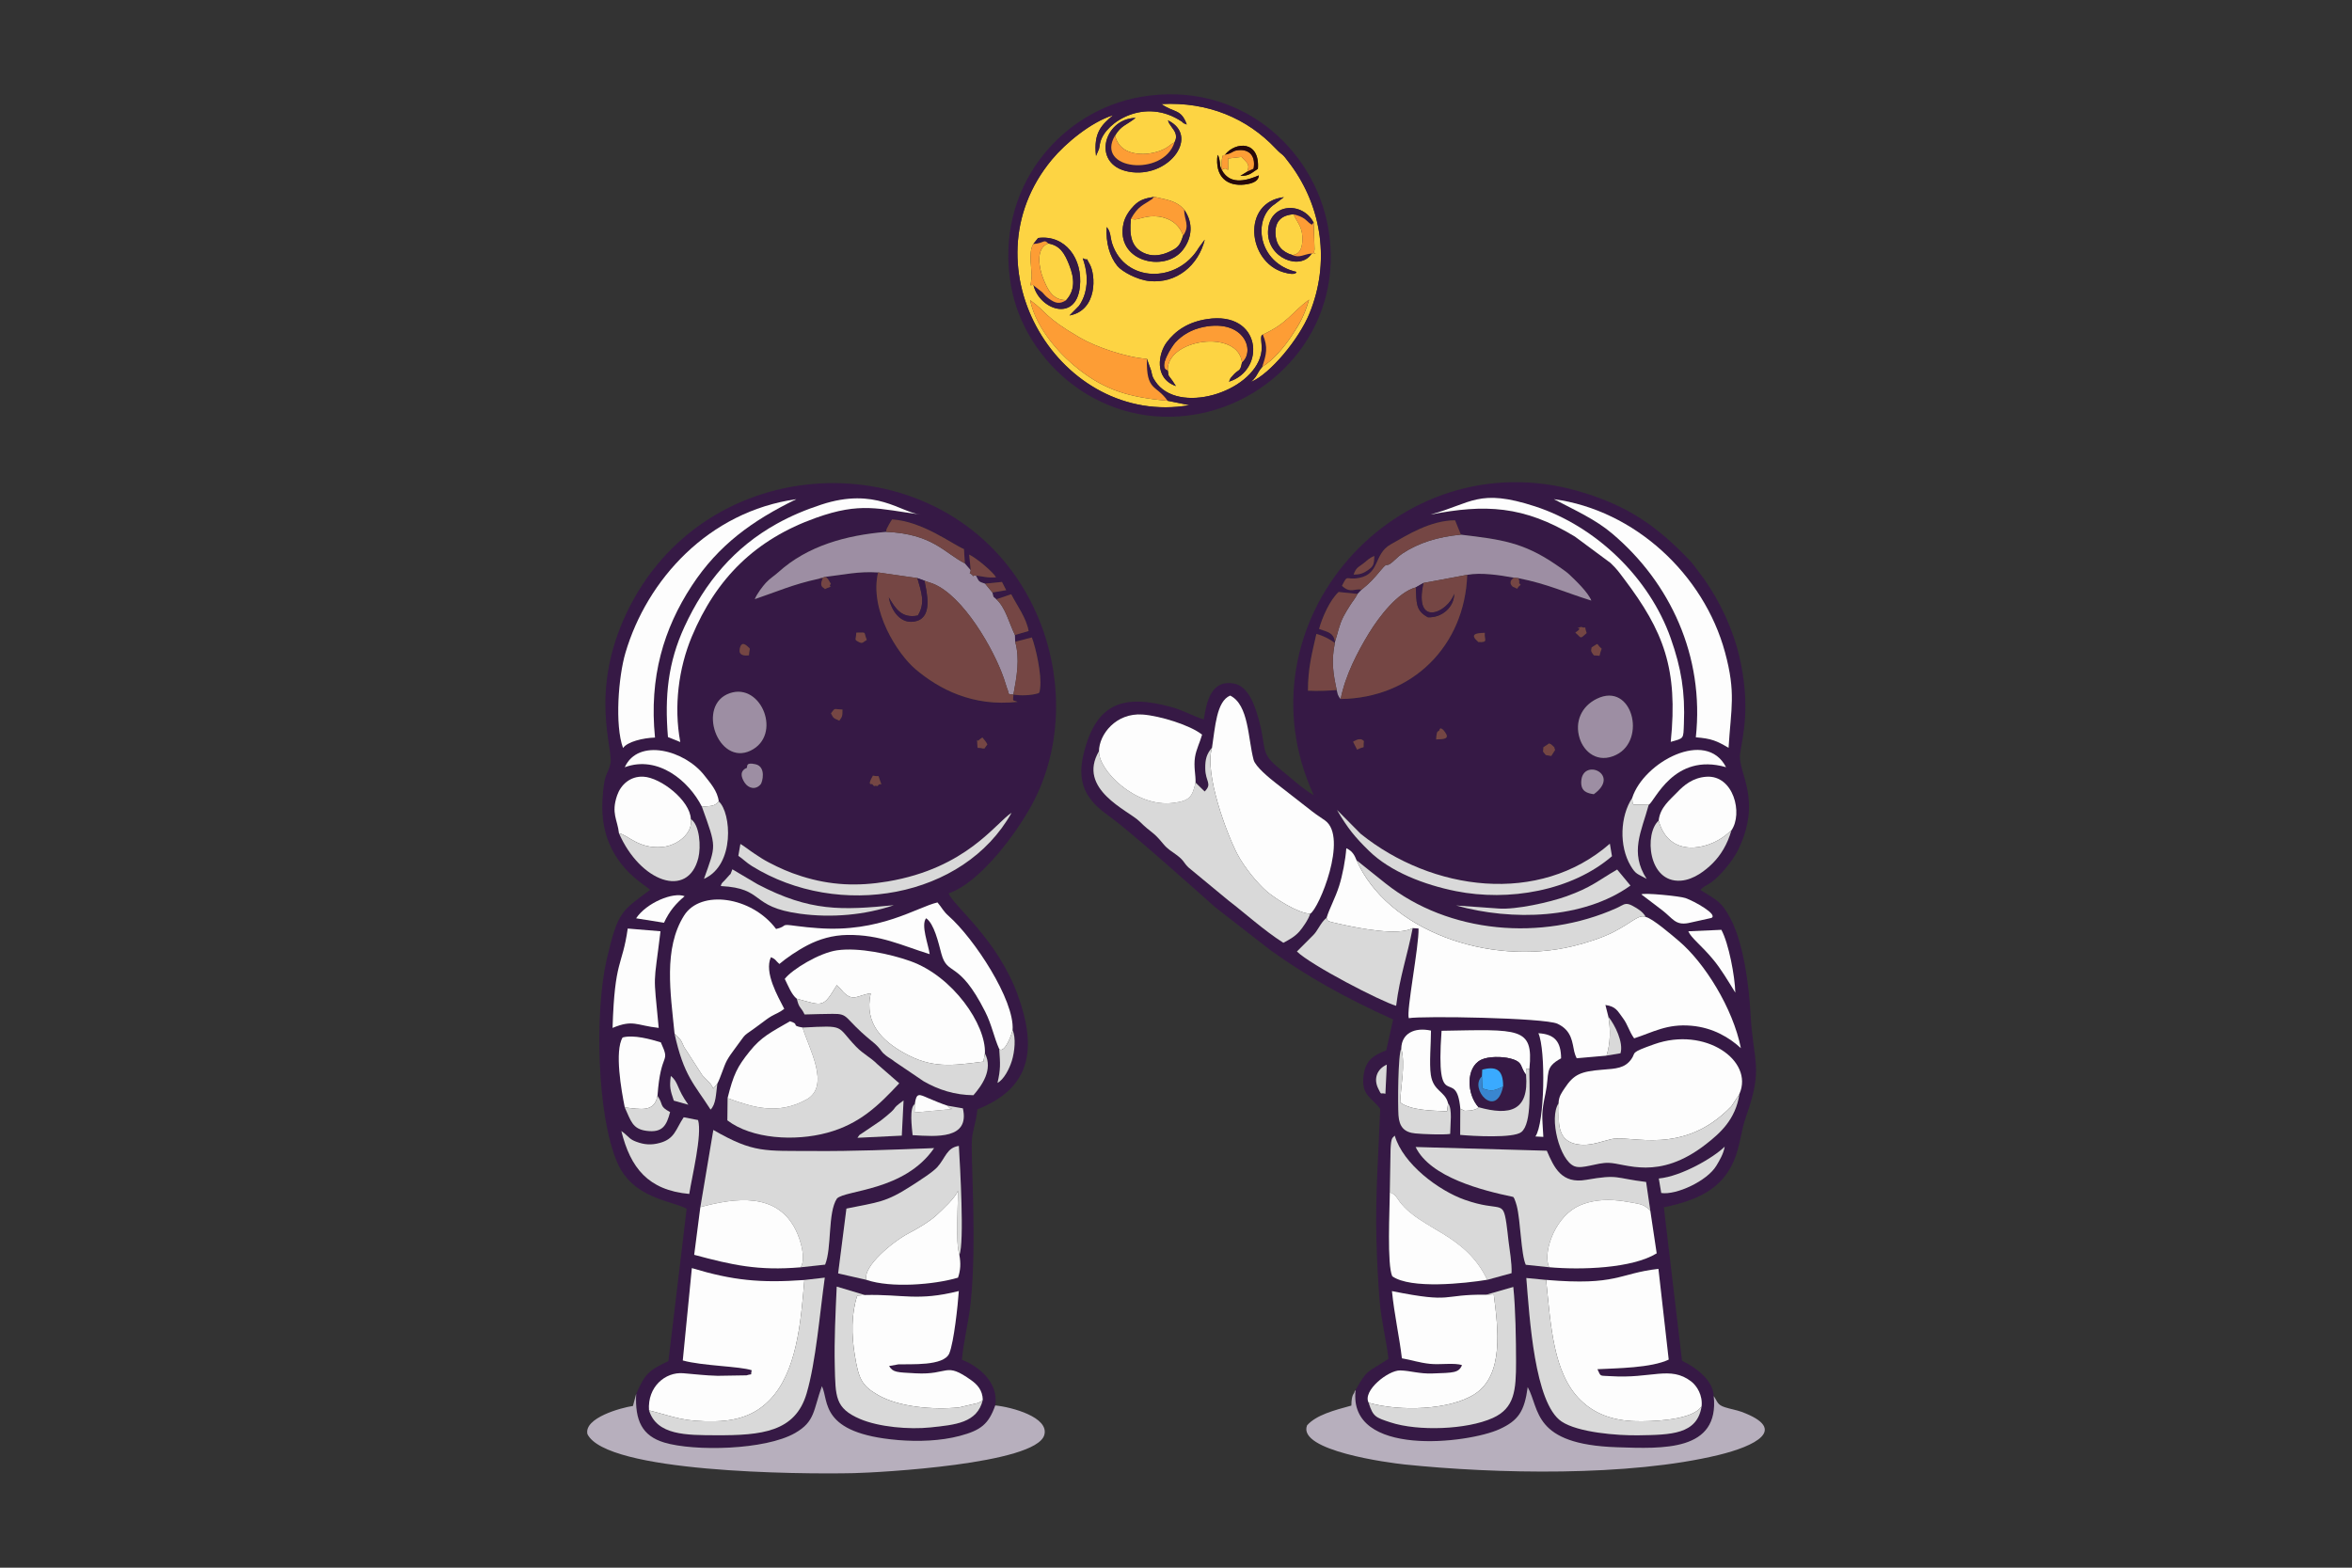 <?xml version="1.0" encoding="UTF-8"?>
<!DOCTYPE svg PUBLIC "-//W3C//DTD SVG 1.1//EN" "http://www.w3.org/Graphics/SVG/1.1/DTD/svg11.dtd">
<!-- Creator: CorelDRAW 2017 -->
<svg xmlns="http://www.w3.org/2000/svg" xml:space="preserve" width="3.372in" height="2.248in" version="1.1" style="shape-rendering:geometricPrecision; text-rendering:geometricPrecision; image-rendering:optimizeQuality; fill-rule:evenodd; clip-rule:evenodd"
viewBox="0 0 865.25 576.83"
 xmlns:xlink="http://www.w3.org/1999/xlink">
 <rect x="0" y="0" width="865.25" height="576.83" fill="#333333" stroke="none"/>
 <defs>
  <style type="text/css">
   <![CDATA[
    .fil11 {fill:none}
    .fil10 {fill:#28080A}
    .fil0 {fill:#361945}
    .fil7 {fill:#3986D0}
    .fil6 {fill:#3AAAFF}
    .fil5 {fill:#754644}
    .fil4 {fill:#9D8EA3}
    .fil2 {fill:#B7AFBD}
    .fil3 {fill:#D9D9D9}
    .fil9 {fill:#FD9D35}
    .fil8 {fill:#FDD443}
    .fil1 {fill:#FDFDFD}
   ]]>
  </style>
 </defs>
 <g id="Layer_x0020_1">
  <g id="_1797943553920">
   <path class="fil0" d="M546.72 476.4l9.99 -2.86c0.83,7.97 1,19.38 1.01,27.54 0.01,10.44 -0.5,17.04 -8.56,20.67 -9.61,4.33 -27.54,4.93 -37.62,1.62 -5.52,-1.81 -6.41,-2.08 -8.04,-7.22 -2.36,-4.37 7.2,-11.98 11.61,-11.87 3.71,0.09 6.99,1.28 11.79,1.12 7.81,-0.27 9.7,-0.17 10.94,-3.05 -2.48,-0.97 -8.13,-0.1 -11.78,-0.49 -4.11,-0.44 -6.85,-1.46 -10.33,-2.04 -0.92,-7.9 -2.74,-15.8 -3.66,-24.73 23.11,4.65 17.75,1.12 34.65,1.33zm22.05 -5.45c26.27,2.22 26.57,-2.39 41.32,-4.06l3.78 33.39c-6.41,3.07 -19,3.17 -26.22,3.53 1.39,2.91 0.63,2.28 4.84,2.56 15.08,1 21.9,-3.96 29.63,1.93 2.16,1.65 4.3,5.14 3.84,9.21 -1.63,10.33 -11.29,10.42 -23.23,10.61 -7.91,0.13 -22.28,-1.06 -28.27,-5.08 -9.97,-6.68 -11.78,-38.35 -12.97,-52.8l7.28 0.71zm-21.65 -0.04c-8.25,1.35 -28.13,3.51 -34.94,-1.28 -1.97,-4.16 -0.96,-24.61 -0.9,-30.87l0.28 -15.95c0.24,-4.47 0.68,-3.96 1.54,-4.95 3.03,10.45 16.19,20.23 25.76,23.61 13.27,4.68 13.96,-0.32 15.31,8.69 0.32,2.14 0.49,4.04 0.75,6.22 0.47,3.99 1.28,8.07 1.15,12.08l-8.95 2.45zm64 -31.94l-0.9 -5.33c8.45,-0.81 20.26,-7.77 24.24,-11.72 -0.45,2.7 -1.95,5.13 -3.05,6.98 -3.38,5.68 -14.83,10.92 -20.3,10.07zm-4.01 6.57l2.34 15.64c-9.07,5.57 -27.89,6.16 -39.57,5.1l-8.59 -0.91c-1.76,-3.82 -1.88,-16.15 -3.33,-21.75 -0.07,-0.27 -0.3,-1.04 -0.39,-1.29 -0.63,-1.77 -0.38,-1.1 -0.88,-1.92 -11.27,-2.37 -30.53,-7.18 -35.92,-18.37l48.26 1.37c2.69,6.26 5.46,12.28 14.47,10.71 12.15,-2.11 10.3,-0.65 22.06,0.79l1.55 10.62zm-91.61 -59.77c0.17,-5.53 4.85,-7.86 10.93,-6.55 0.02,4.56 -0.68,12.19 -0.06,16.29 0.94,6.13 5.25,5.92 6.35,10.46 1.67,2.06 0.77,7.98 0.75,11.25 -2.52,0.4 -10.03,0.09 -12.82,-0.18 -4.06,-0.39 -5.9,-2.4 -6.19,-6.68 -0.27,-3.89 -0.2,-22.49 1.04,-24.59zm124.39 16.75c-1.41,9.42 -7.17,14.47 -12.36,18.51 -17.51,13.64 -29.51,6.94 -35.85,6.83 -4.41,-0.08 -9.49,2.42 -12.49,1.26 -5.42,-2.09 -9.46,-17.81 -5.83,-23.18 0.09,-2.54 1.16,-3.9 2.26,-5.55 3.35,-5.08 5.89,-6.15 13.87,-6.78 5.05,-0.4 8.26,-0.52 10.66,-3.91 1.83,-2.59 -0.82,-2.2 8.45,-5.48 18.68,-6.62 36.71,6.01 31.29,18.3zm-130.24 -0.06c-2.02,-0.54 -1.29,0.84 -2.65,-1.93 -1.8,-3.67 -0.36,-7.22 3.16,-8.78l-0.51 10.72zm52.98 -9.32c-0.08,6.38 1.08,20.17 -2.95,23.4 -2.93,2.34 -18.05,1.45 -22.5,1.04l0.04 -9.58c-1.51,-16.5 -9.18,3.43 -6.91,-28.71 28.52,-0.47 33.85,-1.52 32.33,13.84zm5.12 25.17l-2.92 -0.15c3.44,-4.8 3.85,-31.97 1.1,-37.99 6.03,0.34 8.31,3.14 8.35,9.23 -6.25,3.42 -4.18,5.45 -5.71,12.75 -1.65,7.9 -1.26,7.89 -0.82,16.15zm70.62 -53.08c-2.72,-4.39 -5.2,-8.62 -8.1,-12.12 -4.45,-5.39 -7.99,-7.78 -9.19,-10.44l12.16 -0.54c2.71,4.96 4.99,17.12 5.13,23.1zm-150.34 -27.52c1.05,-3.48 3.21,-7.3 4.63,-11.77 1.23,-3.89 2.32,-9.58 2.63,-13.83 2.43,1.08 3.16,2.96 3.76,4.42l10.67 8.53c23.31,18.48 57.45,21.36 84.88,9.12 2.88,-1.29 3.23,-2.38 6.09,-0.82 1.57,0.86 3.76,2.13 4.72,4 2.5,0.48 9.94,6.93 12.2,8.84 9.47,8.02 19.9,24.72 22.83,39.43 -4.22,-3.85 -10.17,-7.53 -18.21,-8.24 -8.99,-0.8 -14.03,2.37 -21.06,4.64 -1.85,-2.56 -2.32,-5.04 -4.12,-7.44 -2.02,-2.68 -2.53,-4.27 -6.45,-4.84l1.11 4.38c2.34,2.91 5.64,9.44 4.44,13.42l-5.13 0.84 -10.96 0.96c-0.13,-0.18 -0.23,-0.45 -0.29,-0.6 -0.06,-0.15 -0.2,-0.42 -0.26,-0.61l-0.37 -1.26c-0.74,-3.06 -0.73,-7.71 -6.19,-10.23 -4.75,-2.19 -49.77,-2.95 -54.68,-2.04 -0.94,-2.66 3.8,-26.62 3.59,-33l-2.17 -0.14c-1.93,10.08 -4.74,17.77 -6.08,28.59 -5.69,-1.67 -31.43,-15 -36.5,-19.99l5.71 -5.72c2.07,-1.87 2.89,-4.86 5.22,-6.68zm123.54 -2.73l-7.74 -5.89c0.83,-0.66 14.17,0.62 16.27,1.37 3.21,1.15 12.09,6.07 9.49,7.3 -0.11,0.05 -7.85,1.76 -8.52,1.89 -4.75,0.88 -5.68,-1.72 -9.49,-4.67zm-60.46 -0.7c6.44,0.55 19.02,-2.28 25,-4.43 9.44,-3.38 11.48,-5.66 18.81,-9.9l4.89 5.9c-17.29,12.39 -43.68,13.05 -64.12,7.33l15.43 1.1zm85.83 -28.76c-1.46,5.13 -3.9,9.18 -7.06,12.28 -2.22,2.18 -6.62,5.91 -11.6,6.24 -12.11,0.8 -13.4,-17.46 -8.1,-22.09 0.5,-4.91 4.24,-7.71 6.77,-10.38 2.5,-2.64 5.81,-5.45 10.84,-5.77 9.93,-0.63 13.47,13.54 9.15,19.72zm-43.94 9.52c-14.89,12.81 -38.05,16.74 -57.44,12.86 -11.64,-2.33 -24.07,-7.11 -31.93,-14.8 -5.15,-5.03 -7.85,-8.29 -11.8,-15.08l8.71 8.79c26.31,21.15 65.68,26.36 91.67,3.64l0.78 4.6zm-6.69 -22.81c-2.35,-0.36 -4.76,-0.96 -4.62,-4.61 0.37,-9.01 14.82,-2.74 4.62,4.61zm20.21 3.91c-2.68,9.88 -7.08,17.45 -0.77,27.25 -3.47,-1.97 -3.93,-1.56 -5.86,-4.79 -4.35,-7.3 -3.89,-18.32 0.57,-25 4.19,-13.13 27.19,-25.56 34.52,-11.31 -19.27,-5.51 -26.19,12.6 -28.45,13.85zm-38.9 -19.61c0.46,-2.45 -0.7,-0.84 2.26,-3 0.59,0.35 0.44,0.02 1.32,0.86 1.2,1.16 0.17,0.05 0.89,1.54l-1.42 2.22c-2.66,-0.52 -1.54,0.15 -3.05,-1.64zm-68.5 -4.29c0.18,-0.05 0.44,-0.16 0.62,-0.19 0.16,-0.03 0.42,-0.04 0.57,-0.04 0.78,-0.04 1.4,0.64 1.43,0.66 -0.42,3.55 0.87,1.42 -2.49,3.17l-1.45 -2.85c0.1,-0.24 0.49,-0.35 0.67,-0.42 0.17,-0.07 0.46,-0.27 0.66,-0.33zm-59.31 15.71l3.36 3.28c2.89,-2.93 0.3,-3.49 0.22,-8.41 -0.06,-3.41 0.51,-5.43 2.49,-7.73 1.15,-7.52 1.64,-17.09 6.68,-19.15 6.85,3.41 6.52,15.77 8.61,23.64 0.66,2.5 5.86,6.74 8.07,8.47l13.65 10.64c2.18,1.65 2.54,1.74 4.6,3.23 8.55,6.2 -2.27,32.46 -5.5,34.29 -0.61,2.07 -2.8,5.19 -3.97,6.52 -1.59,1.81 -3.57,2.95 -5.91,4.17 -7.36,-4.74 -13.82,-10.67 -20.28,-15.64l-14.58 -12.05c-1.96,-1.91 -1.54,-2.43 -4.14,-4.43 -2.2,-1.7 -3.43,-2.16 -5.15,-4.25 -4.09,-4.97 -3.94,-3.55 -8.83,-8.36 -3.98,-3.92 -23.05,-11.76 -14.84,-25.77 0.03,-6.14 6.21,-14.22 16.07,-13.49 6.37,0.47 17.49,3.9 21.85,7.4 -0.72,2.66 -2.16,5.37 -2.6,8.24 -0.56,3.59 0.28,6.47 0.2,9.39zm88.52 -15.87c0.17,-4.28 1,-2.32 1.27,-3.68 0.06,-0.3 0.33,-0.26 0.48,-0.41 0.54,0.44 0.56,0.07 1.52,1.42 1.82,2.55 -0.43,2.55 -3.27,2.68zm59.12 -14.98c13,-6.31 18.41,15.15 7.08,20.65 -6.73,3.27 -11.84,-1.02 -13.43,-6.13 -1.88,-6.04 0.67,-11.76 6.35,-14.52zm-1.11 -15.96c-0.98,-1.4 -1.16,-1.31 -0.82,-2.94 3.16,-1.88 1.29,-1.46 3.69,0.49 -0.54,1.61 -0.18,0.2 -0.81,2.6l-2.07 -0.15zm-2.65 -8.19c-2.67,2.41 -1.87,1.77 -4.17,-0.17 3.89,-2.63 -1.42,-0.9 2.09,-2.1 2.78,0.97 0.77,-1.38 2.08,2.27zm-39.86 3.28c-3.1,-2.66 -1.41,-3.3 2.38,-3.37 -0.28,2.56 1.46,3.59 -2.38,3.37zm-50.65 20.97c-0.74,-0.93 -0.48,-0.44 -1.05,-1.67 -0.08,-0.18 -0.33,-1.33 -0.4,-1.63 -2.49,0.24 -6.96,0.41 -10.58,0.24 0.02,-8.43 1.49,-13.7 3.1,-20.89 3.06,0.87 4.88,1.99 6.79,3.32l0.07 -0.53c-0.62,-3.26 -2.58,-3.46 -5.86,-4.62 1.16,-4.29 3.96,-10.62 7.19,-13.6l6.94 0.72 1.5 -1.59c-2.49,-0.51 -4.12,1.52 -7.21,-1.39 2.29,-4.53 1.21,-1.99 6.19,-2.89 7.9,-1.44 5.35,-8.73 11.72,-12.34 6.18,-3.51 14.57,-8.83 23.69,-8.87l2.13 5.26c14.67,1.76 22.83,2.75 34.89,10.97 1.77,1.2 3.96,2.7 4.95,3.64 2.36,2.25 6.91,6.53 8.15,9.64 -9.44,-2.91 -16.03,-6.11 -26.8,-8.24 0.79,2.41 -0.41,1.31 0.81,2.42 -2.24,1.76 -0.1,1.84 -2.91,0.73 -1.07,-0.9 -1.23,-2.25 0.44,-3.32 -5.12,-0.94 -12.06,-2.02 -17.21,-1.06 -0.89,26.18 -20.24,45.37 -46.56,45.69zm4.77 -45.76c0.89,-2.56 1.65,-2.64 3.51,-4.04 1.49,-1.12 2,-1.97 4.11,-2.81 -0.12,3.08 -0.29,3.78 -2.46,5.27 -1.67,1.14 -2.91,1.55 -5.16,1.58zm28.37 -22.1c15.03,-4.07 17.62,-9.76 38.42,-2.98 22.36,7.29 42.03,26.24 49.88,48.51 3.87,10.99 5.32,19.8 4.85,31.5 -0.23,5.67 0.11,5.22 -4.84,6.62 2.76,-26.94 -2.64,-40.75 -17.15,-59.94 -1.96,-2.59 -2.65,-3.65 -5.05,-5.92l-13.06 -9.67c-18.86,-11.45 -33.21,-11.97 -53.03,-8.11zm97.53 81.97c3.23,-29.91 -9.5,-57 -30.81,-74.99 -6.08,-5.13 -13.12,-8.3 -21.42,-12.63 29.69,4.03 55.16,27.67 62.95,56.3 4.09,15.03 2.22,20.58 1.32,35.2 -4.31,-2.55 -6.22,-3.41 -12.03,-3.87zm-125.18 240.2c-2.84,24.89 41.37,19.64 52.91,14.38 6.96,-3.17 9.22,-6.55 10.41,-15.49 4.52,8.07 1.62,21.12 32.89,22.13 16.9,0.55 37.66,1.59 35.55,-18.83 -0.15,-5.89 -6.79,-10.73 -11.65,-12.99l-6.69 -56.47c12.74,-2.66 21.25,-6.9 25.67,-16.91 2.44,-5.53 2.6,-10.97 4.57,-16.5 6.52,-18.29 2.57,-19.82 1.64,-37.92 -0.52,-10.21 -2.64,-26.01 -7.29,-34.78 -3.52,-6.64 -4.93,-6.71 -11.16,-10.68 1.58,-1.64 1.93,-1.32 4.05,-2.82 3.16,-2.24 7.83,-7.86 9.66,-11.55 9.45,-19.05 -0.19,-28.97 0.92,-35.81 0.74,-4.53 1.5,-8.36 1.81,-13.17 0.57,-8.79 -0.77,-18.15 -3,-25.98 -2.85,-10.02 -8.13,-20.24 -14.3,-28.06 -1.23,-1.57 -1.82,-2.58 -3.12,-3.94 -11.96,-12.51 -22.67,-20.08 -40.47,-25.28 -67.07,-19.6 -126.89,48.56 -97.75,111.8 -4.45,-2.68 -8.6,-6.56 -12.73,-9.9 -7.05,-5.71 -4.7,-7.17 -7.25,-16.94 -1.54,-5.92 -3.96,-13.29 -9.41,-14.29 -8.2,-1.51 -10.04,6.31 -11.08,13.22 -4.05,-1.24 -7.31,-3.33 -12.2,-4.64 -16.66,-4.46 -27.34,-2.16 -32.05,17.42 -3.11,12.92 3.26,18.37 10.14,23.33 6.85,4.94 30,25.56 38.25,32.93l20.24 15.75c13.66,9.84 27.68,17.65 45.27,25.6l-2.54 11.36c-4.6,1.77 -7.55,3.58 -8.32,9.09 -1.08,7.67 3.28,8.34 6.11,12.46 -0.59,15.84 -1.83,31.74 -1.4,47.72 0.21,7.7 0.57,15.57 1.19,22.97 0.65,7.65 2.55,14.66 3.23,21.27 -7.7,5.18 -7.63,3.48 -12.13,11.56z"/>
   <path class="fil0" d="M361.54 515.16c-2.03,8.4 -10.07,9.1 -19.24,10.05 -7.81,0.82 -18.9,-0.13 -25.86,-3.09 -9.31,-3.97 -9.04,-8.27 -9.33,-19.48 -0.24,-9.49 0.28,-19.69 0.71,-29.24l10.36 3.1c14,-0.34 19.3,2.36 34.53,-1.46 -0.34,5.06 -1.81,18.86 -3.5,22.92 -1.99,4.79 -14.32,3.9 -18.71,4.05l-3.45 0.62c1.48,2.4 2.86,2.3 9.71,2.68 12.56,0.7 10.73,-4.48 20.59,2.6 2.01,1.45 4.13,3.57 4.18,7.24zm-122.76 3.8c-0.63,-8.7 6.03,-14.19 12.56,-13.66 4.47,0.36 8.02,0.83 12.68,0.95l10.62 -0.17c2.67,-0.82 1.29,0.42 1.93,-1.87 -4.21,-1.48 -18.17,-1.59 -25.37,-3.61l3.34 -33.98c15.07,4.54 25.06,5.53 41.39,4.38l7.52 -0.86c-1.79,12.56 -3.25,30.98 -6.7,42.65 -4.18,14.12 -16.47,15.43 -33.47,15.34 -10.63,-0.06 -21.64,0.08 -24.48,-9.15zm80.02 -48.01l-10.45 -2.38 3.05 -23.85c11.8,-2.41 14.41,-2.24 23.94,-8.39 3.13,-2.02 7.83,-4.99 9.55,-6.93 3,-3.39 3.4,-7.06 7.87,-7.74 0.41,6.91 2.1,35.86 0.18,40.12 0.56,3.03 0.44,5.66 -0.5,8.34 -8.83,2.63 -24.73,3.87 -33.64,0.83zm-24.24 -4.64c-15.67,1.35 -25.22,-0.85 -39.17,-4.59l2.26 -17.54 4.77 -28.4c14.94,8.6 18.79,7.62 36.82,7.75 14.85,0.11 29.48,-0.49 44.4,-1.07 -10.91,15.86 -32.6,15.35 -35.75,18.55 -3.44,5.19 -1.82,18.12 -4.35,24.32l-8.99 0.98zm37.85 -61.39l-0.65 12.95 -16.32 0.8c1.05,-1.35 0.16,-0.65 1.95,-1.83l6.55 -4.43c8.01,-6.27 2.81,-3.37 8.47,-7.48zm-78.84 34.41c-15.14,-1.38 -21.64,-9.6 -24.99,-23.15l1.12 0.85c1.78,1.5 2.05,2.21 4.33,3.08 3.07,1.16 5.61,1.3 8.74,0.44 5.52,-1.51 5.82,-5.06 8.75,-9.43l5.28 1.03c1.58,5.33 -2.28,20.93 -3.24,27.18zm82.98 -33.05c0.57,-4.37 1.59,-3.64 4.96,-2.19 2.23,0.96 5,2.09 7.02,2.76l5.7 0.99c2.58,11.46 -9.73,10.37 -18.49,9.86 -0.25,-2.7 -1.29,-10.22 0.81,-11.42zm-89.76 -10.37c2.94,2.37 2.09,4.57 6.44,10.59l-5.33 -1.5c-1.29,-3.89 -1.64,-4.88 -1.1,-9.09zm20.89 8.16c2.18,-8.69 3.53,-11.47 8.11,-17.19 4.34,-5.4 7.71,-6.96 14.86,-11.1 3.99,1.31 -0.13,1.44 4.63,2.32 16.21,-0.82 12.15,-0.73 19.73,7.09 2.66,2.74 5.29,3.88 7.74,6.37l8.08 7.05c-7.5,8.06 -14.52,14.97 -26.54,18.21 -11.82,3.19 -27.66,2.32 -36.69,-4.58l0.09 -8.17zm-25.79 -0.86c2.35,3.42 0.47,3.75 4.63,5.98 -1.31,5.02 -2.82,7.69 -8.75,6.89 -5.13,-0.69 -5.66,-3.67 -7.91,-8.58 -1.27,-6.22 -3.82,-20.77 -0.8,-25.76 4.01,-1.11 10.3,0.65 14.05,1.79 3.74,8.29 -0.02,2.58 -1.22,19.67zm120.47 -15.58c3.13,5.99 -1.25,11.91 -4.23,15.36 -6.83,-0.05 -12.84,-1.98 -18.32,-5.13l-10.67 -7.23c-1.47,-1.18 -1.95,-1.25 -3.24,-2.27 -1.84,-1.46 -1.4,-1.61 -2.94,-3.26 -0.94,-1 -1.86,-1.71 -2.92,-2.58 -9.72,-8.05 -7.54,-9.53 -13.73,-9.46 -3.55,0.05 -6.77,0.12 -10.29,0.22 -1.35,-2.92 -2.01,-2.05 -2.85,-5.79 -1.92,-1.47 -3.16,-4.75 -4.43,-7.3 2.66,-3.47 12.74,-9.62 19.29,-10.53 7.97,-1.11 19.48,1.36 26.89,3.98 15.66,5.55 27.9,23.39 27.45,33.98zm-136.99 -9.4c0.81,-25.58 3.54,-22.23 5.58,-36.55l12.05 1c-2.57,21.32 -2.69,14.1 -0.66,35.55 -8.28,-0.9 -9.33,-3.19 -16.97,0.01zm38.53 20.52c-0.53,3.88 -0.48,7.51 -2.48,9.54 -5.96,-9.34 -9.88,-12.38 -13.27,-28.03 -1.45,-14.78 -4.15,-31.15 3.51,-43.35 6.07,-9.66 24.87,-7.06 33.85,4.95 4.71,-1.1 0.93,-2.01 7.49,-1.1 2.55,0.36 5.14,0.57 7.78,0.78 22.92,1.76 36.55,-7.72 44.1,-9.45 1.68,1.98 2.06,3.19 4.14,5.02 9.27,8.17 24.29,30.89 23.49,41.95 1.28,2.69 0.8,7.84 -0.27,11.3 -0.92,2.99 -2.97,6.92 -5.27,8.1 1.19,-5.16 1.01,-6.99 0.65,-12.36 -2.01,-4.51 -2.73,-8.95 -5.19,-13.81 -9.81,-19.42 -13.84,-12.83 -16.13,-21.38 -1.07,-4 -2.64,-11.01 -5.6,-13.01 -2.01,2.49 0.82,9.64 1.31,13.22 -10.29,-3.18 -18.15,-7.22 -30.26,-7.07 -5.41,0.07 -10.39,1.54 -14.72,3.8 -3.87,2.02 -7.76,4.72 -10.31,6.88 -1.41,-1.2 -1.32,-1.8 -3.13,-2.48 -2.54,5.6 2.56,14.39 4.92,19 -1.78,1.37 -3.17,1.8 -4.6,2.62 -1.39,0.79 -2.81,1.9 -3.69,2.57 -8.39,6.32 -4.42,2.25 -10.34,10.09 -0.61,0.81 -1.78,2.42 -2.5,3.77 -1.18,2.22 -2.26,6.19 -3.5,8.47zm-29.88 -60.84c3.87,-5.76 13.71,-9.78 17.85,-8.13 -3.2,2.68 -5.6,5.45 -7.59,9.76l-10.26 -1.63zm33.45 -14.9c1.92,-2.34 0.88,-0.33 1.98,-3.12l9.28 5.49c19.38,10.16 31.03,9.56 50.12,7.71 -10.64,3.61 -22.91,4.72 -34.55,3.13 -18.67,-2.54 -12.75,-9.36 -29.09,-10.18 0.27,-1.32 0.96,-1.42 2.27,-3.02zm-13.32 -21.64c3.3,2.21 3.77,10.28 2.76,14.32 -3.8,15.23 -21.41,8.8 -29.19,-9.09 -0.55,-5.02 -2.95,-7.32 -0.68,-13.93 1.33,-3.87 4.76,-7.1 9.62,-6.88 6.42,0.3 17.24,8.77 17.49,15.58zm18.24 9.18c1.68,0.99 3.14,2.23 5.07,3.5 2.11,1.39 3.21,2.17 5.36,3.29 3.99,2.08 7.45,3.64 12.11,5.11 10.71,3.37 20.65,3.76 31.67,1.9 28.99,-4.9 39.57,-21.4 45.55,-25.27 -17.59,31.48 -63.59,39.38 -95.5,19.61 -2.17,-1.34 -3.23,-2.57 -5.01,-3.77l0.76 -4.36zm51.22 -23.75c1.19,3.42 0.46,0.6 -0.76,2.42 -2.16,-0.48 -0.41,0.9 -1.99,-0.74 -0.1,-0.11 -2.05,0.85 0.29,-3.09 2.58,0.59 1.75,-0.62 2.46,1.41zm-45.65 -5.58c3.99,0.94 2.53,6.61 1.88,7.37 -1.82,2.14 -4.5,1.56 -5.93,-0.66 -2.77,-4.32 0.76,-5.32 0.82,-5.37 0.34,-0.32 -0.63,-2.24 3.22,-1.34zm-13.53 13.67c4.6,4.1 6.07,23.41 -5.44,28.49 4.45,-12.65 4.74,-11.2 -0.76,-26.53 -4.74,-9.41 -16.09,-19.06 -28.38,-14.53 4.97,-10.9 22.15,-6.23 29.31,3.05 2.06,2.67 4.8,5.62 5.27,9.53zm97.22 -19.47c-2.15,-0.66 -2.01,0.69 -2.12,-1.82 -0.13,-2.84 -0.16,-0.12 0.79,-1.47l1.08 -0.78c0.73,0.85 1.35,1.58 1.84,2.55 -1.96,2.69 -0.72,1.15 -1.59,1.52zm-93.14 -20.37c11.66,-3.97 19.35,15.48 7.61,21.14 -11.95,5.76 -20.1,-16.88 -7.61,-21.14zm40.25 10.12c-2.45,-1.14 -2,-0.78 -3.07,-2.7 1.65,-2.17 0.9,-1.52 4.23,-1.38 0.03,2.9 -0.27,2.7 -1.17,4.08zm-33.67 -27.26c1.2,1.17 0.66,0.15 0.44,3.19 -0.01,0 -3.78,0.74 -3.42,-2.04 0.22,-1.74 1.01,-3.08 2.99,-1.15zm43.79 -2.46c-1.24,0.67 -1.47,1.53 -2.86,0.81 -1.98,-1.03 -1.07,-0.72 -1.01,-3.48 4.09,0.07 2.52,-0.7 3.87,2.67zm40.18 -23.68c1.24,2.31 0.79,2.09 3.36,2.98l6.19 -0.62 1.56 3.03 -5.06 0.86c0.66,2.39 -0.05,0.98 1.46,2.48l5.45 -1.84c2.09,4.11 5.54,8.65 6.4,13.54l-5.04 1.44 0.11 2.5 6.12 -1.58c1.51,3.92 3.65,13.75 3.05,18.5 -0.26,2.09 -0.04,0.91 -0.49,1.98 -2.92,0.91 -6.72,1 -9.34,0.53 -0.09,2.82 -0.63,1.78 1.5,2.69 -16.4,1.83 -28.82,-4.61 -37.61,-12.1 -6.33,-5.39 -17,-21.51 -13.67,-35.53 -7.14,-0.49 -12.67,0.85 -19.37,1.61 0.16,0.13 0.4,0.29 0.49,0.39 0.09,0.1 0.35,0.33 0.45,0.44l1.02 1.71c-1.35,1.9 1.95,0.24 -1.51,1.67 -1.15,0.48 -0.21,0.41 -1.17,-0.13 -1.52,-0.86 -0.52,-2.75 -0.52,-2.84 0.03,-0.43 0.24,-0.53 0.35,-0.8l-1.83 0.32c-9.17,2 -14.95,4.61 -23.27,7.45 0.85,-2.05 3.06,-4.88 4.05,-5.98 1.53,-1.68 3.05,-2.51 4.63,-3.94 10.75,-9.74 24.96,-13.61 39.63,-14.84 0.29,-1.49 -0.31,-0.03 0.93,-2.49 0.38,-0.74 0.87,-1.47 1.25,-2.07 11.24,0.73 21.97,9.03 26.44,10.92l0.33 5.24 2.16 2.5c-0.01,-0.27 -0.04,-0.59 -0.07,-0.82 -0.03,-0.23 -0.04,-0.53 -0.08,-0.8l-0.43 -4.1c2.7,1.24 8.88,6.49 9.89,8.35 -2.87,0.31 -5.01,-0.37 -7.36,-0.64zm-113.33 59.43c-1.25,-15.07 0.03,-27.48 6.07,-40.59 7.6,-16.48 18.4,-29.23 33.93,-37.88 5.33,-2.97 10.61,-5.15 16.36,-7.05 20.05,-6.62 29.35,2.97 36.57,3.64 -15.57,-2.08 -22.02,-4.68 -38.51,1.21 -22.22,7.93 -36.64,22.18 -45.66,43.73 -4.8,11.48 -6.7,25.6 -4.23,38.76l-4.54 -1.83zm-16.52 4.04c-3.07,-8.43 -1.71,-26.2 0.9,-35.07 7.92,-26.84 30.54,-51.94 62.85,-56.49 -16.15,7.85 -28.59,16.79 -38.43,31.81 -10.34,15.76 -15.79,33.73 -13.56,55.9 -4.43,0.14 -10.17,1.53 -11.76,3.86zm4.85 237.57c-0.53,9.93 2.22,15.55 10.34,17.98 10.93,3.28 37.13,2.82 48.14,-3.52 7.37,-4.24 6.63,-8.33 9.84,-17.22 2.66,5.32 -1.12,17.4 28.13,19.83 7.32,0.61 15.61,0.32 22.59,-1.54 7.74,-2.06 10.6,-4.31 13.05,-11.21 1.32,-8.62 -6.44,-14.59 -12.28,-16.81 0.48,-6.24 2.48,-13.85 3.23,-21.1 2.37,-22.91 -0.11,-54.06 0.47,-60.31 0.31,-3.3 1.54,-6.03 1.99,-10.73 20.03,-7.94 21.82,-22.59 14.96,-41.76 -7.42,-20.75 -23.82,-33.15 -25.56,-37.72 11.51,-3.76 25.67,-22.74 31.54,-34.31 12.26,-24.18 10.12,-54.78 -4.24,-78.32 -32.98,-54.07 -117.29,-50.97 -145.86,9.69 -13.69,29.06 -4.69,49.93 -5.83,55.18 -1,4.57 -2.38,2.84 -2.95,13.61 -0.71,13.37 4.75,23.54 14.85,30.8 0.39,0.28 0.92,0.66 1.36,1 1.66,1.29 0.59,0.43 1.31,1.09 -10.46,7.8 -11.86,7.82 -15.98,25.73 -4.35,18.92 -3.68,56.94 3.91,74.56 5.79,13.44 20.25,14.03 25.54,17.04l-6.72 56.04c-7.34,3.51 -8.59,4.63 -11.81,12.02z"/>
   <path class="fil1" d="M488.04 337.7c0.51,1.24 -0.63,1.11 5.71,2.48 6.59,1.42 20.63,4.24 25.93,1.32l2.17 0.14c0.21,6.38 -4.53,30.34 -3.59,33 4.91,-0.91 49.93,-0.15 54.68,2.04 5.46,2.52 5.46,7.17 6.19,10.23l0.37 1.26c0.06,0.18 0.21,0.46 0.26,0.61 0.06,0.15 0.16,0.42 0.29,0.6l10.96 -0.96c1.45,-4.53 1.5,-9.65 0.69,-14.26l-1.11 -4.38c3.92,0.57 4.43,2.16 6.45,4.84 1.8,2.39 2.27,4.88 4.12,7.44 7.03,-2.27 12.07,-5.43 21.06,-4.64 8.03,0.71 13.99,4.39 18.21,8.24 -2.93,-14.71 -13.36,-31.42 -22.83,-39.43 -2.26,-1.91 -9.71,-8.36 -12.2,-8.84 -2.63,-1.06 -4.97,2.1 -12.1,5.69 -4.09,2.06 -9.78,3.87 -14.48,5.02 -31.23,7.65 -68.45,-5.89 -79.78,-31.56 -0.6,-1.47 -1.32,-3.35 -3.76,-4.42 -0.31,4.26 -1.4,9.95 -2.63,13.83 -1.41,4.47 -3.58,8.29 -4.63,11.77z"/>
   <path class="fil1" d="M248.14 380.25l2.21 2.34c0.48,0.72 0.89,1.76 1.29,2.63l6.73 10.43c2.34,2.62 2.65,2.19 4.06,4.91 0.1,-0.23 0.38,-0.78 0.45,-0.61 0.07,0.17 0.4,-0.52 0.48,-0.61 0.08,-0.1 0.36,-0.4 0.52,-0.61 1.24,-2.28 2.32,-6.25 3.5,-8.47 0.72,-1.35 1.89,-2.96 2.5,-3.77 5.91,-7.84 1.95,-3.77 10.34,-10.09 0.88,-0.66 2.3,-1.77 3.69,-2.57 1.42,-0.81 2.82,-1.24 4.6,-2.62 -2.36,-4.61 -7.46,-13.4 -4.92,-19 1.81,0.68 1.72,1.28 3.13,2.48 2.55,-2.16 6.44,-4.86 10.31,-6.88 4.33,-2.26 9.31,-3.73 14.72,-3.8 12.11,-0.15 19.97,3.89 30.26,7.07 -0.49,-3.58 -3.32,-10.73 -1.31,-13.22 2.96,2 4.53,9.01 5.6,13.01 2.28,8.55 6.32,1.97 16.13,21.38 2.46,4.87 3.18,9.31 5.19,13.81 2.05,1.4 4.46,-5.09 4.89,-7.04 0.8,-11.05 -14.23,-33.78 -23.49,-41.95 -2.08,-1.83 -2.45,-3.04 -4.14,-5.02 -7.55,1.74 -21.17,11.21 -44.1,9.45 -2.65,-0.2 -5.23,-0.42 -7.78,-0.78 -6.56,-0.92 -2.78,0 -7.49,1.1 -8.98,-12.01 -27.77,-14.61 -33.85,-4.95 -7.67,12.19 -4.97,28.57 -3.51,43.35z"/>
   <path class="fil2" d="M234.05 512.81l-1.2 4.51c-4.41,0.64 -18.07,4.4 -16.75,10.35 6.93,14.13 77.38,14.84 98.01,14.37 9.31,-0.21 66.87,-3.33 70.05,-13.99 1.95,-6.55 -11.91,-10.32 -18.03,-10.92 -2.45,6.9 -5.3,9.15 -13.05,11.21 -6.98,1.86 -15.26,2.15 -22.59,1.54 -29.24,-2.43 -25.46,-14.51 -28.13,-19.83 -3.21,8.89 -2.46,12.98 -9.84,17.22 -11.01,6.34 -37.21,6.81 -48.14,3.52 -8.12,-2.44 -10.87,-8.06 -10.34,-17.98z"/>
   <path class="fil1" d="M568.78 470.95c1.76,16.75 2.54,34.37 12.74,44.29 4.83,4.7 11.38,7.52 20.41,7.7 5.47,0.11 18.62,-0.25 23.13,-4.43l0.91 -1.01c0.46,-4.07 -1.68,-7.56 -3.84,-9.21 -7.72,-5.89 -14.55,-0.93 -29.63,-1.93 -4.22,-0.28 -3.46,0.35 -4.84,-2.56 7.22,-0.37 19.8,-0.46 26.22,-3.53l-3.78 -33.39c-14.74,1.67 -15.05,6.28 -41.32,4.06z"/>
   <path class="fil1" d="M238.77 518.95c9.81,2.5 12.71,4.25 24.52,4 9.18,-0.19 15.43,-3.14 20.07,-8.05 9.51,-10.07 11.23,-27.4 12.55,-43.92 -16.33,1.15 -26.32,0.16 -41.39,-4.38l-3.34 33.98c7.2,2.02 21.15,2.13 25.37,3.61 -0.64,2.29 0.74,1.05 -1.93,1.87l-10.62 0.17c-4.66,-0.12 -8.21,-0.59 -12.68,-0.95 -6.53,-0.53 -13.19,4.96 -12.56,13.66z"/>
   <path class="fil2" d="M498.69 511.5c-0.16,0.22 -0.34,0.28 -0.41,0.7 -0.12,0.79 -1.1,0.65 -1.14,4.98 -6.38,1.74 -12.94,3.47 -16.3,7.28 -3.67,9.36 30.28,13.8 35.8,14.38 33.61,3.5 82.7,4.54 115.72,-3.51 12.92,-3.15 25.93,-9.32 8.3,-15.85 -1.76,-0.65 -4.2,-1.06 -6.1,-1.68 -2.89,-0.93 -2.68,-2.06 -4.11,-4.11 2.11,20.42 -18.65,19.38 -35.55,18.83 -31.27,-1.02 -28.37,-14.06 -32.89,-22.13 -1.19,8.94 -3.45,12.32 -10.41,15.49 -11.54,5.27 -55.75,10.51 -52.91,-14.38z"/>
   <path class="fil1" d="M573.38 405.94c0.76,3.63 -2.78,15.05 9.04,15.29 3.67,0.07 7.27,-1.38 10.37,-2.09 7.25,-1.65 26.33,6.44 44.17,-12.12l2.59 -3.9c0.08,-0.15 0.21,-0.42 0.34,-0.61 5.42,-12.28 -12.61,-24.91 -31.29,-18.3 -9.27,3.28 -6.61,2.89 -8.45,5.48 -2.41,3.4 -5.61,3.51 -10.66,3.91 -7.98,0.63 -10.51,1.7 -13.87,6.78 -1.09,1.65 -2.17,3.01 -2.26,5.55z"/>
   <path class="fil1" d="M445.88 275.09c-2.95,9.5 5.58,32.14 9.44,39.39 2.54,4.78 7.34,10.61 10.73,13.52 2.93,2.51 11.31,8.01 15.94,8.21 3.23,-1.83 14.04,-28.09 5.5,-34.29 -2.06,-1.49 -2.41,-1.57 -4.6,-3.23l-13.65 -10.64c-2.21,-1.73 -7.41,-5.97 -8.07,-8.47 -2.09,-7.87 -1.75,-20.23 -8.61,-23.64 -5.04,2.06 -5.52,11.63 -6.68,19.15z"/>
   <path class="fil3" d="M257.64 444.17c12.94,-3.51 28.34,-5.56 35.19,8.6 1.71,3.53 3.74,10.3 1.72,13.53l8.99 -0.98c2.52,-6.19 0.91,-19.13 4.35,-24.32 3.15,-3.2 24.84,-2.69 35.75,-18.55 -14.92,0.57 -29.54,1.18 -44.4,1.07 -18.03,-0.13 -21.88,0.85 -36.82,-7.75l-4.77 28.4z"/>
   <path class="fil1" d="M293.14 367.48c9.73,2.64 9.58,3.47 14.7,-5.02l1.26 1.25c0.31,0.34 0.79,0.97 1.1,1.29 3.76,3.82 5.31,1.11 10.11,0.51 -2.51,11.34 4.73,17.64 12.05,21.81 10.27,5.85 17.7,4.85 29.4,3.3l0.57 -3c0.46,-10.59 -11.79,-28.43 -27.45,-33.98 -7.41,-2.63 -18.92,-5.1 -26.89,-3.98 -6.55,0.91 -16.64,7.06 -19.29,10.53 1.27,2.54 2.51,5.83 4.43,7.3z"/>
   <path class="fil1" d="M318.18 476.5l-2.82 0.22c-2.23,6.92 -2.1,14.51 -0.92,21.77 1.46,9.02 2.6,11.34 8.54,14.79 7.74,4.5 20.58,5.51 29.84,4.57l7.05 -1.64c0.16,-0.08 0.43,-0.25 0.56,-0.32 0.14,-0.07 0.46,-0.08 0.56,-0.36 0.1,-0.28 0.38,-0.25 0.56,-0.38 -0.05,-3.67 -2.16,-5.8 -4.18,-7.24 -9.86,-7.07 -8.03,-1.9 -20.59,-2.6 -6.85,-0.38 -8.23,-0.28 -9.71,-2.68l3.45 -0.62c4.39,-0.16 16.72,0.73 18.71,-4.05 1.69,-4.06 3.16,-17.86 3.5,-22.92 -15.23,3.82 -20.53,1.12 -34.53,1.46z"/>
   <path class="fil1" d="M503.5 516.14c11.56,3.32 30,2.69 39.09,-3.25 10.63,-6.95 8.61,-23.8 6.92,-36.66l-2.79 0.16c-16.9,-0.21 -11.54,3.32 -34.65,-1.33 0.91,8.94 2.74,16.84 3.66,24.73 3.48,0.58 6.22,1.6 10.33,2.04 3.66,0.39 9.3,-0.48 11.78,0.49 -1.24,2.88 -3.13,2.78 -10.94,3.05 -4.8,0.17 -8.08,-1.03 -11.79,-1.12 -4.4,-0.11 -13.97,7.5 -11.61,11.87z"/>
   <path class="fil4" d="M300.95 213.01l2.71 -0.76c6.7,-0.76 12.23,-2.11 19.37,-1.61l14.44 2.08 2.61 0.94c1.2,0.52 2.06,0.68 3.03,1.06 11.26,4.38 22.59,24.41 26.16,34.83 0.16,0.46 1.14,3.55 1.17,3.6 1.06,2.46 -0.12,2.22 2.37,2.43 1.23,-6.62 2.43,-13.05 0.66,-19.43l-0.11 -2.5c-2.24,-4.65 -3.38,-9.91 -6.81,-13.14 -1.51,-1.5 -0.8,-0.09 -1.46,-2.48 -1.08,-1.29 -1.45,-1.78 -2.69,-3.26 -2.57,-0.89 -2.11,-0.66 -3.36,-2.98 -2.58,0.01 0.01,0.92 -1.61,-0.43 -1.46,-1.21 -0.54,0.48 -0.34,-1.57l-2.16 -2.5c-7.58,-3.87 -11.83,-10.86 -28.96,-11.59 -14.67,1.23 -28.88,5.11 -39.63,14.84 -1.58,1.43 -3.1,2.26 -4.63,3.94 -1,1.09 -3.21,3.93 -4.05,5.98 8.31,-2.83 14.1,-5.45 23.27,-7.45z"/>
   <path class="fil3" d="M439.81 287.95c-1.22,5.24 -2.06,6.73 -8.39,7.5 -13.68,1.65 -27.33,-11.95 -27.13,-19.05 -8.21,14.02 10.86,21.85 14.84,25.77 4.88,4.81 4.74,3.39 8.83,8.36 1.72,2.09 2.95,2.56 5.15,4.25 2.6,2 2.17,2.52 4.14,4.43l14.58 12.05c6.46,4.97 12.92,10.9 20.28,15.64 2.34,-1.22 4.32,-2.36 5.91,-4.17 1.17,-1.33 3.36,-4.45 3.97,-6.52 -4.63,-0.2 -13.02,-5.7 -15.94,-8.21 -3.39,-2.91 -8.19,-8.74 -10.73,-13.52 -3.86,-7.24 -12.39,-29.88 -9.44,-39.39 -1.98,2.3 -2.55,4.31 -2.49,7.73 0.08,4.92 2.67,5.48 -0.22,8.41l-3.36 -3.28z"/>
   <path class="fil4" d="M500.9 216.95l-1.5 1.59c-0.79,1.61 -1.81,2.71 -2.8,4.31 -0.88,1.42 -1.6,2.51 -2.34,3.95 -1.68,3.27 -2.06,6.04 -3.12,9.24l-0.07 0.53c-1.37,6.84 -0.64,11.18 0.68,17.33 0.07,0.31 0.32,1.45 0.4,1.63 0.58,1.23 0.32,0.74 1.05,1.67 1.7,-8.61 6.1,-17.14 10.42,-24.23 3.61,-5.91 10.55,-15.06 17.22,-16.85l2.82 -1.62 16.09 -2.99c5.15,-0.96 12.09,0.13 17.21,1.06l1.66 0.17c10.77,2.13 17.36,5.33 26.8,8.24 -1.24,-3.11 -5.79,-7.39 -8.15,-9.64 -0.99,-0.94 -3.19,-2.44 -4.95,-3.64 -12.07,-8.23 -20.23,-9.21 -34.89,-10.97 -8.44,0.8 -15.52,2.95 -21.59,7 -0.72,0.48 -1.63,1.27 -2.17,1.79 -4.88,4.7 -2.21,0.1 -5.76,4.36 -2.47,2.97 -3.91,4.58 -7,7.09z"/>
   <path class="fil3" d="M569.89 466.27c-2.36,-5.01 1.68,-17.37 9.74,-21.96 3.79,-2.16 8.79,-3.01 13.76,-2.73 2.5,0.14 5.15,0.55 7.57,1.01 2.87,0.54 4.16,0.79 6.16,2.94l-1.55 -10.62c-11.75,-1.44 -9.91,-2.9 -22.06,-0.79 -9.01,1.57 -11.79,-4.45 -14.47,-10.71l-48.26 -1.37c5.39,11.19 24.66,16.01 35.92,18.37 0.5,0.82 0.25,0.15 0.88,1.92 0.09,0.25 0.32,1.02 0.39,1.29 1.45,5.59 1.57,17.93 3.33,21.75l8.59 0.91z"/>
   <path class="fil5" d="M372.81 255.56c-2.49,-0.21 -1.31,0.03 -2.37,-2.43 -0.02,-0.05 -1.01,-3.14 -1.17,-3.6 -3.57,-10.42 -14.9,-30.45 -26.16,-34.83 -0.97,-0.38 -1.82,-0.54 -3.03,-1.06 0.91,4.43 3.05,13.13 -2.86,14.85 -5.91,1.72 -9.5,-4.12 -10.24,-8.69 2.31,3.88 4.64,7.9 10.67,6.67 2.86,-4.63 1.28,-8.63 -0.18,-13.77l-14.44 -2.08c-3.33,14.02 7.33,30.14 13.67,35.53 8.79,7.48 21.21,13.92 37.61,12.1 -2.13,-0.92 -1.59,0.13 -1.5,-2.69z"/>
   <path class="fil3" d="M295.26 378.09c2.17,7.46 10.46,21.53 1.35,26.52 -10.38,5.68 -19.4,2.94 -28.94,-0.55l-0.09 8.17c9.03,6.9 24.88,7.77 36.69,4.58 12.02,-3.24 19.04,-10.15 26.54,-18.21l-8.08 -7.05c-2.45,-2.5 -5.08,-3.63 -7.74,-6.37 -7.58,-7.82 -3.52,-7.91 -19.73,-7.09z"/>
   <path class="fil5" d="M523.67 214.5c-3.69,16.63 8.95,10.94 11.29,4 0.04,4.76 -4.42,8.88 -9.66,8.63 -4.66,-2.51 -4.13,-5.4 -4.46,-11.01 -6.68,1.79 -13.62,10.94 -17.22,16.85 -4.32,7.08 -8.72,15.62 -10.42,24.23 26.31,-0.33 45.67,-19.51 46.56,-45.69l-16.09 2.99z"/>
   <path class="fil1" d="M229.2 275.24c1.59,-2.33 7.33,-3.71 11.76,-3.86 -2.23,-22.18 3.23,-40.14 13.56,-55.9 9.84,-15.01 22.28,-23.95 38.43,-31.81 -32.31,4.55 -54.93,29.65 -62.85,56.49 -2.62,8.87 -3.97,26.64 -0.9,35.07z"/>
   <path class="fil1" d="M623.87 271.29c5.81,0.46 7.72,1.33 12.03,3.87 0.9,-14.62 2.77,-20.16 -1.32,-35.2 -7.78,-28.63 -33.25,-52.27 -62.95,-56.3 8.3,4.33 15.34,7.5 21.42,12.63 21.32,17.99 34.04,45.08 30.81,74.99z"/>
   <path class="fil1" d="M404.3 276.4c-0.2,7.1 13.45,20.7 27.13,19.05 6.33,-0.76 7.17,-2.26 8.39,-7.5 0.08,-2.92 -0.76,-5.8 -0.2,-9.39 0.45,-2.87 1.88,-5.58 2.6,-8.24 -4.36,-3.5 -15.47,-6.93 -21.85,-7.4 -9.85,-0.73 -16.04,7.35 -16.07,13.49z"/>
   <path class="fil3" d="M318.79 470.94c-1.68,-4.83 9.85,-14.19 15.34,-17.08 3.62,-1.9 8.04,-4.54 10.46,-6.81 2.54,-2.38 6.73,-6.23 7.84,-8.94 0,6.42 -1.02,18.05 0.49,23.65 1.92,-4.26 0.23,-33.21 -0.18,-40.12 -4.47,0.67 -4.86,4.35 -7.87,7.74 -1.72,1.94 -6.42,4.9 -9.55,6.93 -9.53,6.15 -12.14,5.98 -23.94,8.39l-3.05 23.85 10.45 2.38z"/>
   <path class="fil3" d="M511.28 438.75c2.15,0.63 2.56,2.03 3.83,3.68 7.83,10.06 23.99,11.54 32.01,28.48l8.95 -2.45c0.13,-4 -0.68,-8.08 -1.15,-12.08 -0.26,-2.18 -0.43,-4.08 -0.75,-6.22 -1.34,-9.01 -2.03,-4.01 -15.31,-8.69 -9.57,-3.37 -22.73,-13.16 -25.76,-23.61 -0.86,0.98 -1.31,0.48 -1.54,4.95l-0.28 15.95z"/>
   <path class="fil1" d="M569.89 466.27c11.68,1.06 30.5,0.47 39.57,-5.1l-2.34 -15.64c-2,-2.15 -3.3,-2.4 -6.16,-2.94 -2.42,-0.45 -5.07,-0.86 -7.57,-1.01 -4.97,-0.28 -9.96,0.57 -13.76,2.73 -8.06,4.58 -12.1,16.95 -9.74,21.96z"/>
   <path class="fil1" d="M257.64 444.17l-2.26 17.54c13.95,3.74 23.5,5.94 39.17,4.59 2.03,-3.23 -0.01,-10.01 -1.72,-13.53 -6.85,-14.16 -22.25,-12.11 -35.19,-8.6z"/>
   <path class="fil3" d="M605.41 337.36c-0.96,-1.88 -3.15,-3.15 -4.72,-4 -2.86,-1.56 -3.2,-0.47 -6.09,0.82 -27.43,12.24 -61.57,9.36 -84.88,-9.12l-10.67 -8.53c11.33,25.66 48.55,39.21 79.78,31.56 4.7,-1.15 10.39,-2.96 14.48,-5.02 7.13,-3.59 9.46,-6.76 12.1,-5.69z"/>
   <path class="fil3" d="M519.68 341.5c-5.3,2.92 -19.34,0.1 -25.93,-1.32 -6.34,-1.36 -5.19,-1.24 -5.71,-2.48 -2.33,1.81 -3.15,4.8 -5.22,6.68l-5.71 5.72c5.07,5 30.81,18.33 36.5,19.99 1.33,-10.82 4.15,-18.52 6.08,-28.59z"/>
   <path class="fil1" d="M267.67 404.06c9.54,3.49 18.56,6.23 28.94,0.55 9.11,-4.98 0.82,-19.05 -1.35,-26.52 -4.75,-0.88 -0.64,-1.01 -4.63,-2.32 -7.15,4.14 -10.52,5.7 -14.86,11.1 -4.59,5.71 -5.93,8.5 -8.11,17.19z"/>
   <path class="fil3" d="M625.97 517.5l-0.91 1.01c-4.51,4.18 -17.67,4.54 -23.13,4.43 -9.03,-0.19 -15.58,-3 -20.41,-7.7 -10.2,-9.92 -10.98,-27.54 -12.74,-44.29l-7.28 -0.71c1.19,14.45 3,46.12 12.97,52.8 5.99,4.02 20.36,5.2 28.27,5.08 11.94,-0.19 21.6,-0.28 23.23,-10.61z"/>
   <path class="fil3" d="M295.91 470.98c-1.32,16.52 -3.04,33.85 -12.55,43.92 -4.64,4.91 -10.89,7.86 -20.07,8.05 -11.81,0.25 -14.7,-1.5 -24.52,-4 2.85,9.23 13.85,9.1 24.48,9.15 17,0.09 29.3,-1.22 33.47,-15.34 3.45,-11.66 4.91,-30.08 6.7,-42.65l-7.52 0.86z"/>
   <path class="fil3" d="M546.72 476.4l2.79 -0.16c1.7,12.86 3.72,29.71 -6.92,36.66 -9.09,5.94 -27.53,6.57 -39.09,3.25 1.63,5.14 2.52,5.41 8.04,7.22 10.09,3.31 28.02,2.71 37.62,-1.62 8.06,-3.63 8.56,-10.23 8.56,-20.67 -0.01,-8.15 -0.18,-19.57 -1.01,-27.54l-9.99 2.86z"/>
   <path class="fil3" d="M361.54 515.16c-0.18,0.14 -0.46,0.1 -0.56,0.38 -0.1,0.28 -0.43,0.29 -0.56,0.36 -0.13,0.07 -0.4,0.24 -0.56,0.32l-7.05 1.64c-9.26,0.94 -22.1,-0.07 -29.84,-4.57 -5.93,-3.45 -7.08,-5.77 -8.54,-14.79 -1.18,-7.27 -1.31,-14.85 0.92,-21.77l2.82 -0.22 -10.36 -3.1c-0.43,9.56 -0.95,19.75 -0.71,29.24 0.28,11.2 0.02,15.51 9.33,19.48 6.96,2.96 18.05,3.91 25.86,3.09 9.16,-0.96 17.21,-1.66 19.24,-10.05z"/>
   <path class="fil1" d="M547.13 470.9c-8.02,-16.94 -24.18,-18.42 -32.01,-28.48 -1.28,-1.64 -1.68,-3.04 -3.83,-3.68 -0.05,6.27 -1.07,26.71 0.9,30.87 6.81,4.79 26.69,2.63 34.94,1.28z"/>
   <path class="fil1" d="M318.79 470.94c8.91,3.04 24.81,1.8 33.64,-0.83 0.93,-2.68 1.06,-5.31 0.5,-8.34 -1.51,-5.6 -0.49,-17.23 -0.49,-23.65 -1.11,2.71 -5.31,6.56 -7.84,8.94 -2.42,2.27 -6.84,4.92 -10.46,6.81 -5.5,2.88 -17.02,12.25 -15.34,17.08z"/>
   <path class="fil1" d="M227.71 306.59c3.34,0.59 7.12,5.83 15.93,5.06 5.49,-0.48 11.36,-5.07 10.5,-10.29 -0.25,-6.81 -11.07,-15.28 -17.49,-15.58 -4.86,-0.23 -8.29,3.01 -9.62,6.88 -2.27,6.61 0.13,8.91 0.68,13.93z"/>
   <path class="fil1" d="M610.19 301.95c3.73,13.65 17.66,10.94 24.72,5.3l2.04 -1.73c4.32,-6.18 0.78,-20.35 -9.15,-19.72 -5.03,0.32 -8.34,3.13 -10.84,5.77 -2.53,2.67 -6.28,5.48 -6.77,10.38z"/>
   <path class="fil3" d="M293.14 367.48c0.84,3.74 1.49,2.87 2.85,5.79 3.53,-0.11 6.75,-0.18 10.29,-0.22 6.19,-0.08 4.01,1.4 13.73,9.46 1.06,0.88 1.98,1.58 2.92,2.58 1.55,1.64 1.1,1.8 2.94,3.26 1.29,1.02 1.78,1.09 3.24,2.27l10.67 7.23c5.48,3.15 11.49,5.07 18.32,5.13 2.99,-3.45 7.36,-9.37 4.23,-15.36l-0.57 3c-11.7,1.55 -19.13,2.55 -29.4,-3.3 -7.32,-4.17 -14.56,-10.47 -12.05,-21.81 -4.8,0.6 -6.36,3.3 -10.11,-0.51 -0.31,-0.31 -0.79,-0.95 -1.1,-1.29l-1.26 -1.25c-5.12,8.49 -4.97,7.66 -14.7,5.02z"/>
   <path class="fil3" d="M573.38 405.94c-3.63,5.37 0.41,21.09 5.83,23.18 3,1.15 8.07,-1.34 12.49,-1.26 6.34,0.11 18.34,6.81 35.85,-6.83 5.19,-4.04 10.95,-9.08 12.36,-18.51 -0.14,0.19 -0.26,0.46 -0.34,0.61l-2.59 3.9c-17.84,18.55 -36.92,10.46 -44.17,12.12 -3.11,0.71 -6.7,2.17 -10.37,2.09 -11.83,-0.24 -8.28,-11.67 -9.04,-15.29z"/>
   <path class="fil1" d="M526.34 189.32c19.82,-3.86 34.18,-3.35 53.03,8.11l13.06 9.67c2.4,2.27 3.09,3.33 5.05,5.92 14.51,19.19 19.91,33 17.15,59.94 4.96,-1.4 4.61,-0.95 4.84,-6.62 0.48,-11.7 -0.97,-20.51 -4.85,-31.5 -7.84,-22.26 -27.52,-41.22 -49.88,-48.51 -20.8,-6.78 -23.39,-1.09 -38.42,2.98z"/>
   <path class="fil1" d="M245.72 271.2l4.54 1.83c-2.47,-13.16 -0.57,-27.28 4.23,-38.76 9.01,-21.55 23.44,-35.8 45.66,-43.73 16.5,-5.89 22.94,-3.29 38.51,-1.21 -7.22,-0.68 -16.52,-10.26 -36.57,-3.64 -5.76,1.9 -11.03,4.08 -16.36,7.05 -15.53,8.65 -26.33,21.4 -33.93,37.88 -6.04,13.11 -7.33,25.51 -6.07,40.59z"/>
   <path class="fil1" d="M225.35 378.22c7.63,-3.19 8.69,-0.9 16.97,-0.01 -2.02,-21.45 -1.91,-14.23 0.66,-35.55l-12.05 -1c-2.04,14.32 -4.78,10.97 -5.58,36.55z"/>
   <path class="fil1" d="M537.22 407.99c2.45,0.94 0.43,0.79 3.63,0.63 0.47,-0.02 1.3,-0.22 1.76,-0.4 1.29,-0.49 0.77,-0.36 1.3,-0.83 -4.33,-4.72 -4.76,-14.63 0.96,-17.44 2.65,-1.3 7.7,-1.24 10.62,-0.5 5.12,1.3 3.5,3.01 5.93,6.02 -0.01,-4.17 0.48,-1.32 1.23,-2.35 1.52,-15.36 -3.8,-14.31 -32.33,-13.84 -2.27,32.13 5.39,12.2 6.91,28.71z"/>
   <path class="fil3" d="M253.56 439.31c0.96,-6.25 4.82,-21.85 3.24,-27.18l-5.28 -1.03c-2.94,4.37 -3.23,7.92 -8.75,9.43 -3.13,0.86 -5.68,0.71 -8.74,-0.44 -2.28,-0.86 -2.55,-1.57 -4.33,-3.08l-1.12 -0.85c3.36,13.55 9.85,21.77 24.99,23.15z"/>
   <path class="fil3" d="M593.01 315.04l-0.78 -4.6c-25.99,22.73 -65.37,17.52 -91.67,-3.64l-8.71 -8.79c3.95,6.79 6.65,10.05 11.8,15.08 7.86,7.68 20.29,12.47 31.93,14.8 19.39,3.88 42.55,-0.05 57.44,-12.86z"/>
   <path class="fil3" d="M272.38 310.54l-0.76 4.36c1.79,1.2 2.84,2.42 5.01,3.77 31.91,19.77 77.91,11.88 95.5,-19.61 -5.98,3.88 -16.55,20.37 -45.55,25.27 -11.02,1.86 -20.96,1.48 -31.67,-1.9 -4.66,-1.47 -8.12,-3.03 -12.11,-5.11 -2.15,-1.12 -3.25,-1.9 -5.36,-3.29 -1.93,-1.27 -3.39,-2.51 -5.07,-3.5z"/>
   <path class="fil1" d="M229.85 407.5c5.74,0.56 10.86,1.96 12.03,-4.3 1.19,-17.09 4.96,-11.38 1.22,-19.67 -3.74,-1.14 -10.03,-2.9 -14.05,-1.79 -3.02,4.99 -0.47,19.54 0.8,25.76z"/>
   <path class="fil4" d="M587.46 257.1c-5.68,2.76 -8.23,8.48 -6.35,14.52 1.59,5.11 6.71,9.4 13.43,6.13 11.33,-5.5 5.91,-26.96 -7.08,-20.65z"/>
   <path class="fil4" d="M268.51 255.05c-12.48,4.25 -4.34,26.9 7.61,21.14 11.73,-5.66 4.04,-25.11 -7.61,-21.14z"/>
   <path class="fil1" d="M515.5 385.76c1.6,6.11 -0.2,13.5 -0.4,19.88 3.97,2.96 11.63,3.01 17.23,3.26l0.39 -2.94c-1.1,-4.54 -5.41,-4.33 -6.35,-10.46 -0.63,-4.1 0.07,-11.72 0.06,-16.29 -6.09,-1.31 -10.77,1.02 -10.93,6.55z"/>
   <path class="fil3" d="M227.71 306.59c7.78,17.89 25.39,24.31 29.19,9.09 1.01,-4.04 0.54,-12.11 -2.76,-14.32 0.87,5.21 -5.01,9.81 -10.5,10.29 -8.81,0.77 -12.6,-4.46 -15.93,-5.06z"/>
   <path class="fil3" d="M636.95 305.52l-2.04 1.73c-7.05,5.64 -20.98,8.35 -24.72,-5.3 -5.3,4.63 -4.01,22.89 8.1,22.09 4.98,-0.33 9.38,-4.06 11.6,-6.24 3.15,-3.1 5.6,-7.15 7.06,-12.28z"/>
   <path class="fil3" d="M551.12 334.28l-15.43 -1.1c20.44,5.73 46.83,5.06 64.12,-7.33l-4.89 -5.9c-7.33,4.24 -9.37,6.52 -18.81,9.9 -5.98,2.14 -18.55,4.98 -25,4.43z"/>
   <path class="fil0" d="M545.17 396.05l0.11 -2.49c4.83,-1.22 7.75,-0.32 7.67,6.22 -2.56,12.19 -12.59,0.72 -7.78,-3.73zm-1.26 11.34c11.48,3.2 18.62,1.45 17.51,-11.92 -2.42,-3.01 -0.81,-4.72 -5.93,-6.02 -2.91,-0.74 -7.96,-0.8 -10.62,0.5 -5.72,2.81 -5.3,12.71 -0.96,17.44z"/>
   <path class="fil3" d="M561.41 395.48c1.11,13.37 -6.02,15.12 -17.51,11.92 -0.54,0.47 -0.02,0.34 -1.3,0.83 -0.45,0.17 -1.29,0.37 -1.76,0.4 -3.2,0.16 -1.17,0.31 -3.63,-0.63l-0.04 9.58c4.45,0.42 19.58,1.31 22.5,-1.04 4.03,-3.23 2.87,-17.02 2.95,-23.4 -0.75,1.02 -1.24,-1.82 -1.23,2.35z"/>
   <path class="fil1" d="M258.22 296.84c2.99,-0.37 4.49,0.07 6.2,-1.96 -0.47,-3.92 -3.21,-6.86 -5.27,-9.53 -7.16,-9.28 -24.34,-13.95 -29.31,-3.05 12.29,-4.52 23.64,5.12 28.38,14.53z"/>
   <path class="fil1" d="M600.46 293.59c0.21,2.36 -0.13,1.2 0.45,2.46l5.61 0.08c2.26,-1.24 9.18,-19.36 28.45,-13.85 -7.33,-14.26 -30.33,-1.83 -34.52,11.31z"/>
   <path class="fil3" d="M265.18 326.02c16.34,0.82 10.42,7.64 29.09,10.18 11.65,1.59 23.91,0.48 34.55,-3.13 -19.08,1.85 -30.74,2.45 -50.12,-7.71l-9.28 -5.49c-1.1,2.79 -0.06,0.79 -1.98,3.12 -1.31,1.6 -2.01,1.7 -2.27,3.02z"/>
   <path class="fil5" d="M500.9 216.95c3.1,-2.5 4.54,-4.12 7,-7.09 3.55,-4.27 0.88,0.33 5.76,-4.36 0.54,-0.52 1.45,-1.31 2.17,-1.79 6.07,-4.04 13.15,-6.19 21.59,-7l-2.13 -5.26c-9.12,0.04 -17.5,5.36 -23.69,8.87 -6.37,3.61 -3.82,10.9 -11.72,12.34 -4.99,0.91 -3.91,-1.64 -6.19,2.89 3.09,2.91 4.72,0.88 7.21,1.39z"/>
   <path class="fil3" d="M532.73 405.97l-0.39 2.94c-5.61,-0.25 -13.26,-0.3 -17.23,-3.26 0.2,-6.38 2,-13.77 0.4,-19.88 -1.23,2.1 -1.31,20.7 -1.04,24.59 0.29,4.27 2.13,6.29 6.19,6.68 2.79,0.27 10.31,0.58 12.82,0.18 0.01,-3.26 0.92,-9.19 -0.75,-11.25z"/>
   <path class="fil3" d="M348.52 406.83c0.25,0.18 0.51,0.58 0.63,0.68 0.1,0.08 0.54,0.57 0.63,0.4 0.08,-0.15 0.42,0.11 0.64,0.15l-13.97 1.29 0.09 -3.09c-2.1,1.2 -1.06,8.72 -0.81,11.42 8.77,0.51 21.08,1.6 18.49,-9.86l-5.7 -0.99z"/>
   <path class="fil5" d="M491.74 253.89c-1.32,-6.15 -2.05,-10.49 -0.68,-17.33 -1.91,-1.33 -3.73,-2.45 -6.79,-3.32 -1.61,7.19 -3.08,12.46 -3.1,20.89 3.61,0.17 8.08,0 10.58,-0.24z"/>
   <path class="fil5" d="M373.47 236.13c1.77,6.38 0.57,12.81 -0.66,19.43 2.63,0.46 6.43,0.37 9.34,-0.53 0.44,-1.07 0.22,0.1 0.49,-1.98 0.6,-4.75 -1.54,-14.58 -3.05,-18.5l-6.12 1.58z"/>
   <path class="fil1" d="M603.83 329.09l7.74 5.89c3.81,2.94 4.74,5.55 9.49,4.67 0.66,-0.12 8.4,-1.83 8.52,-1.89 2.6,-1.24 -6.27,-6.15 -9.49,-7.3 -2.09,-0.75 -15.44,-2.04 -16.27,-1.37z"/>
   <path class="fil3" d="M606.53 296.13l-5.61 -0.08c-0.59,-1.26 -0.25,-0.11 -0.45,-2.46 -4.45,6.68 -4.92,17.7 -0.57,25 1.93,3.23 2.4,2.82 5.86,4.79 -6.31,-9.79 -1.91,-17.37 0.77,-27.25z"/>
   <path class="fil3" d="M258.22 296.84c5.51,15.34 5.22,13.89 0.76,26.53 11.51,-5.08 10.04,-24.39 5.44,-28.49 -1.72,2.03 -3.21,1.58 -6.2,1.96z"/>
   <path class="fil1" d="M638.38 365.23c-0.14,-5.98 -2.42,-18.13 -5.13,-23.1l-12.16 0.54c1.2,2.66 4.74,5.05 9.19,10.44 2.9,3.5 5.38,7.73 8.1,12.12z"/>
   <path class="fil3" d="M611.13 438.96c5.47,0.85 16.92,-4.39 20.3,-10.07 1.1,-1.85 2.6,-4.28 3.05,-6.98 -3.98,3.95 -15.79,10.91 -24.24,11.72l0.9 5.33z"/>
   <path class="fil5" d="M325.99 195.69c17.13,0.73 21.38,7.72 28.96,11.59l-0.33 -5.24c-4.47,-1.89 -15.2,-10.19 -26.44,-10.92 -0.39,0.61 -0.88,1.33 -1.25,2.07 -1.24,2.46 -0.64,1 -0.93,2.49z"/>
   <path class="fil3" d="M229.85 407.5c2.25,4.9 2.78,7.88 7.91,8.58 5.92,0.8 7.44,-1.87 8.75,-6.89 -4.15,-2.23 -2.28,-2.57 -4.63,-5.98 -1.17,6.25 -6.29,4.86 -12.03,4.3z"/>
   <path class="fil5" d="M491.13 236.04c1.06,-3.2 1.44,-5.97 3.12,-9.24 0.74,-1.44 1.46,-2.53 2.34,-3.95 0.99,-1.6 2.01,-2.69 2.8,-4.31l-6.94 -0.72c-3.22,2.98 -6.03,9.31 -7.19,13.6 3.29,1.16 5.24,1.36 5.86,4.62z"/>
   <path class="fil3" d="M263.88 398.73c-0.16,0.22 -0.44,0.51 -0.52,0.61 -0.08,0.1 -0.41,0.78 -0.48,0.61 -0.07,-0.17 -0.35,0.38 -0.45,0.61 -1.41,-2.72 -1.72,-2.29 -4.06,-4.91l-6.73 -10.43c-0.4,-0.87 -0.82,-1.92 -1.29,-2.63l-2.21 -2.34c3.39,15.65 7.31,18.68 13.27,28.03 2,-2.03 1.95,-5.66 2.48,-9.54z"/>
   <path class="fil3" d="M332.4 404.91c-5.66,4.11 -0.46,1.22 -8.47,7.48l-6.55 4.43c-1.79,1.18 -0.9,0.48 -1.95,1.83l16.32 -0.8 0.65 -12.95z"/>
   <path class="fil1" d="M564.84 418.16l2.92 0.15c-0.44,-8.26 -0.83,-8.25 0.82,-16.15 1.53,-7.3 -0.54,-9.34 5.71,-12.75 -0.04,-6.09 -2.32,-8.89 -8.35,-9.23 2.75,6.01 2.34,33.18 -1.1,37.99z"/>
   <path class="fil1" d="M234.01 337.89l10.26 1.63c1.99,-4.31 4.38,-7.08 7.59,-9.76 -4.14,-1.65 -13.99,2.37 -17.85,8.13z"/>
   <path class="fil5" d="M366.56 220.49c3.43,3.23 4.56,8.49 6.81,13.14l5.04 -1.44c-0.86,-4.89 -4.31,-9.43 -6.4,-13.54l-5.45 1.84z"/>
   <path class="fil4" d="M586.32 292.23c10.2,-7.35 -4.25,-13.62 -4.62,-4.61 -0.15,3.65 2.26,4.25 4.62,4.61z"/>
   <path class="fil3" d="M367.61 386.09c0.36,5.38 0.54,7.2 -0.65,12.36 2.3,-1.18 4.34,-5.11 5.27,-8.1 1.07,-3.46 1.55,-8.61 0.27,-11.3 -0.43,1.95 -2.84,8.44 -4.89,7.04z"/>
   <path class="fil6" d="M545.17 396.05l0.16 4.42c3.43,1.2 4.28,0.93 7.63,-0.69 0.08,-6.54 -2.84,-7.44 -7.67,-6.22l-0.11 2.49z"/>
   <path class="fil4" d="M274.72 282.55c-0.06,0.06 -3.59,1.05 -0.82,5.37 1.43,2.22 4.11,2.81 5.93,0.66 0.65,-0.76 2.11,-6.44 -1.88,-7.37 -3.86,-0.9 -2.88,1.02 -3.22,1.34z"/>
   <path class="fil0" d="M340.08 213.65l-2.61 -0.94c1.46,5.13 3.04,9.14 0.18,13.77 -6.03,1.23 -8.36,-2.79 -10.67,-6.67 0.74,4.57 4.33,10.41 10.24,8.69 5.91,-1.72 3.77,-10.41 2.86,-14.85z"/>
   <path class="fil1" d="M336.54 406.26l-0.09 3.09 13.97 -1.29c-0.22,-0.04 -0.56,-0.3 -0.64,-0.15 -0.09,0.18 -0.54,-0.32 -0.63,-0.4 -0.12,-0.1 -0.38,-0.5 -0.63,-0.68 -2.03,-0.67 -4.79,-1.8 -7.02,-2.76 -3.37,-1.45 -4.38,-2.18 -4.96,2.19z"/>
   <path class="fil3" d="M591.01 388.4l5.13 -0.84c1.2,-3.98 -2.09,-10.51 -4.44,-13.42 0.81,4.62 0.76,9.74 -0.69,14.26z"/>
   <path class="fil0" d="M520.84 216.12c0.33,5.61 -0.2,8.5 4.46,11.01 5.24,0.25 9.7,-3.87 9.66,-8.63 -2.34,6.94 -14.98,12.62 -11.29,-4l-2.82 1.62z"/>
   <path class="fil5" d="M357.11 209.78c-0.21,2.05 -1.13,0.35 0.34,1.57 1.62,1.34 -0.97,0.43 1.61,0.43 2.35,0.27 4.5,0.95 7.36,0.64 -1.01,-1.87 -7.19,-7.11 -9.89,-8.35l0.43 4.1c0.03,0.27 0.05,0.58 0.08,0.8 0.03,0.23 0.06,0.55 0.07,0.82z"/>
   <path class="fil7" d="M552.95 399.79c-3.35,1.62 -4.2,1.89 -7.63,0.69l-0.16 -4.42c-4.81,4.45 5.22,15.92 7.78,3.73z"/>
   <path class="fil3" d="M509.66 402.45l0.51 -10.72c-3.52,1.56 -4.97,5.11 -3.16,8.78 1.36,2.77 0.63,1.4 2.65,1.93z"/>
   <g>
    <path class="fil8" d="M429.59 136.31c0.47,2.77 0.04,1.34 1.78,3.86l1.22 1.88c-8.26,-2.92 -6.32,-12.16 -3.44,-16.02 3.31,-4.44 7.97,-7.53 14.84,-8.61 20.15,-3.16 21.85,18.75 8.13,23.01 1.12,-2.29 -0.05,-0.44 1.16,-1.95 2.48,-3.05 2.89,-1.21 3.62,-5.1 -1.34,-12.41 -27.78,-8.74 -27.31,2.93zm-49.45 -46.53l1.76 -2.21c9.99,-1.29 16.54,7.63 15.36,18.07 -1.47,13.03 -14.82,8.35 -17.05,-0.64 -1.02,-0.81 -1.34,1.77 -0.74,-2.65 0.33,-2.41 -1.36,-9.57 0.67,-12.57zm18.18 5.25c2.8,1.34 0.59,-1.23 2.56,2.17 2.18,3.75 3.06,16.95 -7.43,18.88l3.47 -3.52c0.84,-1.09 1.78,-3.03 2.24,-4.74 1.18,-4.4 0.61,-8.69 -0.84,-12.79zm8.82 -11.48c1.58,1.87 1.24,3.72 2.02,6.12 4.69,14.32 23.94,14.78 31.9,1.41l2.15 -2.91c-2.33,9.48 -10.37,16.25 -20.38,15.25 -4.47,-0.45 -10.07,-3.47 -11.79,-5.58 -2.83,-3.48 -4.28,-8.55 -3.91,-14.28zm17.52 -11.12c4.81,1.08 8.27,1.5 10.97,4.71 3.43,4.82 2.98,10.41 -0.53,14.89 -6.63,8.43 -24.91,4.22 -21.78,-9.83 0.62,-2.79 2.52,-5.17 3.86,-6.54 2.13,-2.16 4.1,-2.7 7.48,-3.23zm57.92 20.82c-4.09,6.57 -16.33,1.76 -16.1,-7.98 0.25,-10.68 12.75,-11.31 16.8,-3.31l0.31 9.78c-0.68,2.93 1.74,0.87 -1,1.51zm-5.65 6.78c-0.02,0.01 0.09,1.58 -4.73,0.17 -13.3,-3.89 -15.46,-25.77 0.11,-27.65l-3.37 2.57c-8.23,5.32 -6.29,21.67 7.98,24.92zm-28.33 -41.28c0.41,1.7 -0.08,2.01 0.89,3.82 3.29,6.15 10.2,3.36 13.61,1.97 -0.12,0.23 0.37,2.73 -5.26,3.37 -6.35,0.73 -11.02,-2.81 -9.93,-10.92 0.47,0.8 0.33,0.28 0.69,1.77zm2.08 -1.84c3.88,-4.9 12.88,-5.22 12.08,5.19 -2.26,1.44 -3.04,2.67 -6.44,2.6l2.51 -1.53c1.19,-2.95 -0.33,-3.41 -2.09,-5.42l-4.96 0.57c-0.03,7.74 0.49,1.98 -2.34,4.26 0,-0.78 -0.09,-3.2 0.08,-3.99 0.56,-2.61 0.37,-0.85 1.16,-1.68zm-40.48 -7.02c1.13,4.57 4.79,6.73 10.28,6.75 2.51,0.01 5.21,-0.61 7.35,-1.61 2.64,-1.23 2.51,-1.89 4.22,-2.61 1.58,-2.9 -0.38,-4.69 -1.06,-5.75 -1.42,-2.22 -0.35,-0.18 -1.33,-2.39 11.54,5.53 1.05,20.59 -13.03,19.09 -15.52,-1.65 -11.01,-19.76 1.15,-20 -3.57,2.8 -5.31,2.75 -7.58,6.51zm19.32 97.57c-14.6,-1.29 -23.08,-4.14 -32.43,-11.38 -6.05,-4.68 -15.67,-14.27 -18.14,-25.66 6.4,4.54 4.87,5.99 18.29,13.8 5.96,3.47 17.04,7.28 24.69,7.81l1.57 4.4c0.47,2.04 0.34,2.09 1.48,3.84 8.18,12.53 35.64,4.24 38.93,-9.95 0.81,-3.48 -0.77,-6.74 0.67,-7.21 9.19,-4.25 10.45,-8.01 17,-12.86 -1.8,6.1 -3.54,9.08 -6.69,13.75 -2.56,3.8 -6.56,8.6 -10.51,10.94 -2.26,2.73 -1.48,3.02 -4.11,5.57 7.03,-3 17.55,-15.63 21.47,-25.21 7.58,-18.54 4.68,-38.9 -6.91,-54.66 -3.82,-5.19 -2.45,-2.74 -5.62,-6.09 -10.37,-10.96 -24.74,-17.18 -41.95,-16.27 4.73,3.32 7.23,1.67 9.33,7.54 -3.06,-1.31 -0.19,0.02 -1.91,-1.14 -13.41,-8.97 -27.86,0.15 -29.87,7.52 -0.28,1.02 -0.29,1.83 -0.5,2.57l-1.11 2.6c-0.99,-8.75 2.17,-11.45 6.27,-14.98 -8.04,2.49 -17.43,10.21 -22.52,16.35 -32.85,39.62 3.3,98.54 50.64,90.34l-8.08 -1.63z"/>
    <path class="fil0" d="M464.37 134.94c1.48,-4.42 2.22,-7.18 0.2,-11.83 -1.43,0.47 0.14,3.73 -0.67,7.21 -3.28,14.19 -30.74,22.48 -38.93,9.95 -1.14,-1.75 -1.01,-1.8 -1.48,-3.84l-1.57 -4.4c-0.31,12.08 3.43,9.41 7.59,15.43l8.08 1.63c-47.34,8.2 -83.49,-50.72 -50.64,-90.34 5.09,-6.13 14.48,-13.85 22.52,-16.35 -4.1,3.53 -7.26,6.22 -6.27,14.98l1.11 -2.6c0.21,-0.74 0.22,-1.55 0.5,-2.57 2.01,-7.37 16.46,-16.49 29.87,-7.52 1.73,1.16 -1.15,-0.18 1.91,1.14 -2.1,-5.87 -4.61,-4.22 -9.33,-7.54 17.21,-0.91 31.58,5.31 41.95,16.27 3.17,3.35 1.8,0.9 5.62,6.09 11.6,15.76 14.5,36.12 6.91,54.66 -3.92,9.58 -14.43,22.21 -21.47,25.21 2.63,-2.55 1.84,-2.84 4.11,-5.57zm-44.57 -99.31c-29.7,5.06 -54.04,33.65 -47.91,69.28 4.92,28.62 33.62,53.78 68.6,47.46 29.23,-5.29 54.41,-33.07 48.1,-68.66 -5.19,-29.33 -32.83,-54.21 -68.79,-48.08z"/>
    <path class="fil9" d="M429.51 147.46c-4.15,-6.02 -7.9,-3.34 -7.59,-15.43 -7.65,-0.53 -18.73,-4.35 -24.69,-7.81 -13.42,-7.82 -11.89,-9.26 -18.29,-13.8 2.46,11.39 12.09,20.98 18.14,25.66 9.35,7.24 17.84,10.09 32.43,11.38z"/>
    <path class="fil8" d="M416.03 80.57c-0.62,6.08 0.07,10.88 5.64,12.86 2.93,1.04 6.03,0.36 8.53,-0.81 3.16,-1.48 3.85,-2.22 5.04,-5.93 -1.05,-3.15 -3.45,-5.64 -7.26,-6.65 -4.92,-1.31 -8.19,0.48 -10.34,0.7l-1.62 -0.16z"/>
    <path class="fil8" d="M392.25 110.41c3.2,-3.55 3.14,-7.74 1.09,-12.93 -1.72,-4.35 -3.39,-7.15 -7.7,-7.89 -4.8,1.68 -3.39,9.1 -1.87,12.89 1.7,4.27 3.54,7.99 8.49,7.93z"/>
    <path class="fil9" d="M429.59 136.31c-0.47,-11.66 25.97,-15.34 27.31,-2.93 5.06,-4.29 0.72,-16.04 -14.07,-13.08 -4.47,0.89 -7.9,2.95 -10.49,5.76 -1.12,1.21 -6.54,9.41 -2.75,10.25z"/>
    <path class="fil0" d="M429.59 136.31c-3.79,-0.84 1.63,-9.04 2.75,-10.25 2.59,-2.81 6.02,-4.86 10.49,-5.76 14.79,-2.96 19.13,8.79 14.07,13.08 -0.73,3.89 -1.15,2.05 -3.62,5.1 -1.22,1.5 -0.05,-0.35 -1.16,1.95 13.73,-4.27 12.02,-26.17 -8.13,-23.01 -6.87,1.08 -11.54,4.17 -14.84,8.61 -2.87,3.86 -4.82,13.1 3.44,16.02l-1.22 -1.88c-1.73,-2.52 -1.31,-1.09 -1.78,-3.86z"/>
    <path class="fil9" d="M464.56 123.11c2.02,4.65 1.28,7.41 -0.2,11.83 3.95,-2.34 7.96,-7.14 10.51,-10.94 3.14,-4.68 4.89,-7.66 6.69,-13.75 -6.56,4.85 -7.82,8.62 -17,12.86z"/>
    <path class="fil0" d="M432.04 52.42c-4.06,12.78 -29.33,10.11 -21.85,-2.53 2.27,-3.76 4.01,-3.71 7.58,-6.51 -12.16,0.24 -16.67,18.35 -1.15,20 14.08,1.5 24.56,-13.56 13.03,-19.09 0.98,2.21 -0.09,0.17 1.33,2.39 0.68,1.07 2.64,2.85 1.06,5.75z"/>
    <path class="fil0" d="M435.62 77.14c-0,3.99 2.25,5.74 -0.37,9.54 -1.19,3.72 -1.88,4.45 -5.04,5.93 -2.5,1.18 -5.6,1.86 -8.53,0.81 -5.57,-1.98 -6.26,-6.78 -5.64,-12.86 2.69,-4.89 4.72,-5.14 7.56,-7.17 0.13,-0.1 0.42,-0.16 0.52,-0.47 0.1,-0.32 0.36,-0.32 0.53,-0.5 -3.38,0.54 -5.36,1.07 -7.48,3.23 -1.34,1.36 -3.24,3.75 -3.86,6.54 -3.13,14.06 15.16,18.26 21.78,9.83 3.52,-4.48 3.97,-10.07 0.53,-14.89z"/>
    <path class="fil9" d="M416.03 80.57l1.62 0.16c2.15,-0.21 5.42,-2 10.34,-0.7 3.81,1.01 6.2,3.5 7.26,6.65 2.62,-3.8 0.37,-5.54 0.37,-9.54 -2.7,-3.21 -6.16,-3.63 -10.97,-4.71 -0.17,0.18 -0.43,0.18 -0.53,0.5 -0.1,0.31 -0.39,0.37 -0.52,0.47 -2.84,2.03 -4.88,2.28 -7.56,7.17z"/>
    <path class="fil0" d="M380.14 89.78c4.22,-0.32 3.76,-1.96 5.49,-0.19 4.31,0.74 5.98,3.54 7.7,7.89 2.05,5.19 2.11,9.38 -1.09,12.93 -2.41,1.6 -4.02,1.21 -6.47,-0.6 -1.03,-0.76 -1.44,-1.28 -2.37,-2.3l-3.2 -2.52c2.23,8.98 15.57,13.67 17.05,0.64 1.18,-10.43 -5.37,-19.36 -15.36,-18.07l-1.76 2.21z"/>
    <path class="fil8" d="M475.46 93.83c3.3,-0.27 3.83,-3.78 3.64,-6.94 -0.23,-3.73 -2.05,-5.33 -3.23,-8.03 -4.42,0.28 -6.86,2.57 -6.65,7.17 0.2,4.26 2.54,6.78 6.24,7.81z"/>
    <path class="fil0" d="M407.13 83.55c-0.37,5.73 1.08,10.8 3.91,14.28 1.72,2.11 7.31,5.13 11.79,5.58 10.01,1 18.05,-5.77 20.38,-15.25l-2.15 2.91c-7.96,13.38 -27.21,12.92 -31.9,-1.41 -0.79,-2.4 -0.44,-4.25 -2.02,-6.12z"/>
    <path class="fil0" d="M482.57 93.25c-2.96,0.25 -4.37,1.79 -7.11,0.57 -3.7,-1.03 -6.04,-3.55 -6.24,-7.81 -0.21,-4.59 2.23,-6.88 6.65,-7.17 1.77,0.45 2.97,0.89 4.11,1.7 0.36,0.26 1.67,1.5 1.69,1.51 2.15,1.19 -0.13,1.24 1.6,-0.1 -4.04,-8 -16.55,-7.37 -16.8,3.31 -0.23,9.74 12.01,14.54 16.1,7.98z"/>
    <path class="fil9" d="M432.04 52.42c-1.71,0.72 -1.58,1.38 -4.22,2.61 -2.15,1 -4.84,1.62 -7.35,1.61 -5.49,-0.01 -9.15,-2.18 -10.28,-6.75 -7.48,12.64 17.79,15.31 21.85,2.53z"/>
    <path class="fil0" d="M476.92 100.03c-14.26,-3.24 -16.21,-19.59 -7.98,-24.92l3.37 -2.57c-15.58,1.89 -13.41,23.76 -0.11,27.65 4.82,1.41 4.71,-0.16 4.73,-0.17z"/>
    <path class="fil9" d="M380.14 89.78c-2.03,2.99 -0.35,10.15 -0.67,12.57 -0.6,4.42 -0.28,1.84 0.74,2.65l3.2 2.52c0.92,1.02 1.34,1.54 2.37,2.3 2.45,1.81 4.06,2.2 6.47,0.6 -4.95,0.05 -6.78,-3.66 -8.49,-7.93 -1.51,-3.79 -2.93,-11.2 1.87,-12.89 -1.73,-1.77 -1.28,-0.13 -5.49,0.19z"/>
    <path class="fil9" d="M475.46 93.83c2.74,1.21 4.15,-0.32 7.11,-0.57 2.75,-0.64 0.32,1.42 1,-1.51l-0.31 -9.78c-1.73,1.34 0.54,1.29 -1.6,0.1 -0.02,-0.01 -1.32,-1.26 -1.69,-1.51 -1.14,-0.81 -2.34,-1.25 -4.11,-1.7 1.18,2.71 3,4.31 3.23,8.03 0.19,3.16 -0.34,6.67 -3.64,6.94z"/>
    <path class="fil0" d="M398.31 95.03c1.45,4.09 2.03,8.39 0.84,12.79 -0.46,1.71 -1.4,3.66 -2.24,4.74l-3.47 3.52c10.49,-1.93 9.61,-15.14 7.43,-18.88 -1.98,-3.39 0.23,-0.82 -2.56,-2.17z"/>
    <path class="fil9" d="M450.67 56.91c-0.79,0.83 -0.59,-0.93 -1.16,1.68 -0.17,0.79 -0.08,3.21 -0.08,3.99 2.83,-2.28 2.31,3.47 2.34,-4.26l4.96 -0.57c1.76,2.01 3.27,2.48 2.09,5.42l2.35 -1.08c0.94,-5.29 -2.23,-7.47 -6.23,-6.75 -1.71,0.31 -1.59,1.06 -4.27,1.57z"/>
    <path class="fil10" d="M463.1 64.54c-3.41,1.39 -10.33,4.18 -13.61,-1.97 -0.97,-1.81 -0.48,-2.11 -0.89,-3.82 -0.36,-1.48 -0.22,-0.97 -0.69,-1.77 -1.09,8.11 3.58,11.65 9.93,10.92 5.64,-0.64 5.14,-3.14 5.26,-3.37z"/>
    <path class="fil10" d="M450.67 56.91c2.67,-0.5 2.56,-1.26 4.27,-1.57 4,-0.72 7.18,1.45 6.23,6.75l-2.35 1.08 -2.51 1.53c3.4,0.07 4.18,-1.17 6.44,-2.6 0.8,-10.41 -8.19,-10.09 -12.08,-5.19z"/>
   </g>
   <path class="fil3" d="M246.78 395.89c-0.54,4.2 -0.19,5.19 1.1,9.09l5.33 1.5c-4.35,-6.01 -3.5,-8.22 -6.44,-10.59z"/>
   <path class="fil5" d="M497.97 211.43c2.25,-0.03 3.49,-0.44 5.16,-1.58 2.18,-1.49 2.34,-2.19 2.46,-5.27 -2.11,0.84 -2.62,1.69 -4.11,2.81 -1.86,1.4 -2.62,1.49 -3.51,4.04z"/>
   <path class="fil5" d="M362.41 214.75c1.24,1.48 1.61,1.97 2.69,3.26l5.06 -0.86 -1.56 -3.03 -6.19 0.62z"/>
   <path class="fil5" d="M567.63 276.52c1.5,1.79 0.39,1.12 3.05,1.64l1.42 -2.22c-0.72,-1.5 0.31,-0.38 -0.89,-1.54 -0.87,-0.84 -0.73,-0.51 -1.32,-0.86 -2.97,2.16 -1.81,0.55 -2.26,3z"/>
   <path class="fil5" d="M305.69 262.47c1.07,1.92 0.61,1.56 3.07,2.7 0.89,-1.38 1.2,-1.18 1.17,-4.08 -3.34,-0.14 -2.59,-0.79 -4.23,1.38z"/>
   <path class="fil5" d="M275.52 241.1c0.22,-3.04 0.77,-2.02 -0.44,-3.19 -1.98,-1.92 -2.77,-0.58 -2.99,1.15 -0.35,2.78 3.42,2.04 3.42,2.04z"/>
   <path class="fil5" d="M318.87 235.45c-1.35,-3.37 0.22,-2.61 -3.87,-2.67 -0.06,2.77 -0.98,2.45 1.01,3.48 1.39,0.72 1.62,-0.14 2.86,-0.81z"/>
   <path class="fil5" d="M585.53 238.2c-0.34,1.63 -0.17,1.54 0.82,2.94l2.07 0.15c0.63,-2.4 0.27,-1 0.81,-2.6 -2.41,-1.94 -0.53,-2.37 -3.69,-0.49z"/>
   <path class="fil5" d="M543.85 236.22c3.84,0.22 2.1,-0.81 2.38,-3.37 -3.79,0.07 -5.47,0.71 -2.38,3.37z"/>
   <path class="fil5" d="M528.33 272.08c2.85,-0.13 5.09,-0.13 3.27,-2.68 -0.96,-1.35 -0.98,-0.98 -1.52,-1.42 -0.15,0.15 -0.43,0.12 -0.48,0.41 -0.26,1.36 -1.09,-0.6 -1.27,3.68z"/>
   <path class="fil5" d="M322.84 289.22c1.22,-1.82 1.95,1 0.76,-2.42 -0.71,-2.03 0.12,-0.82 -2.46,-1.41 -2.34,3.95 -0.39,2.99 -0.29,3.09 1.57,1.63 -0.18,0.26 1.99,0.74z"/>
   <path class="fil5" d="M303.66 212.24l-2.71 0.76 1.83 -0.32c-0.11,0.27 -0.32,0.37 -0.35,0.8 -0.01,0.09 -1.01,1.98 0.52,2.84 0.97,0.54 0.02,0.61 1.17,0.13 3.45,-1.43 0.15,0.23 1.51,-1.67l-1.02 -1.71c-0.1,-0.11 -0.36,-0.34 -0.45,-0.44 -0.09,-0.1 -0.33,-0.26 -0.49,-0.39z"/>
   <path class="fil5" d="M361.64 275.42c0.87,-0.37 -0.37,1.17 1.59,-1.52 -0.49,-0.97 -1.12,-1.7 -1.84,-2.55l-1.08 0.78c-0.95,1.34 -0.91,-1.37 -0.79,1.47 0.11,2.51 -0.02,1.16 2.12,1.82z"/>
   <path class="fil5" d="M497.8 272.98l1.45 2.85c3.36,-1.75 2.07,0.38 2.49,-3.17 -0.04,-0.02 -0.65,-0.7 -1.43,-0.66 -0.14,0.01 -0.41,0.01 -0.57,0.04 -0.18,0.03 -0.44,0.14 -0.62,0.19 -0.2,0.06 -0.49,0.26 -0.66,0.33 -0.18,0.07 -0.57,0.17 -0.67,0.42z"/>
   <path class="fil5" d="M558.62 212.73l-1.66 -0.17c-1.68,1.07 -1.51,2.41 -0.44,3.32 2.81,1.11 0.67,1.02 2.91,-0.73 -1.22,-1.11 -0.03,-0 -0.81,-2.42z"/>
   <path class="fil5" d="M579.53 232.77c2.31,1.94 1.51,2.58 4.17,0.17 -1.31,-3.65 0.7,-1.3 -2.08,-2.27 -3.51,1.2 1.8,-0.53 -2.09,2.1z"/>
  </g>
  <rect class="fil11" x="-0" y="-0" width="865.25" height="576.83"/>
 </g>
</svg>
